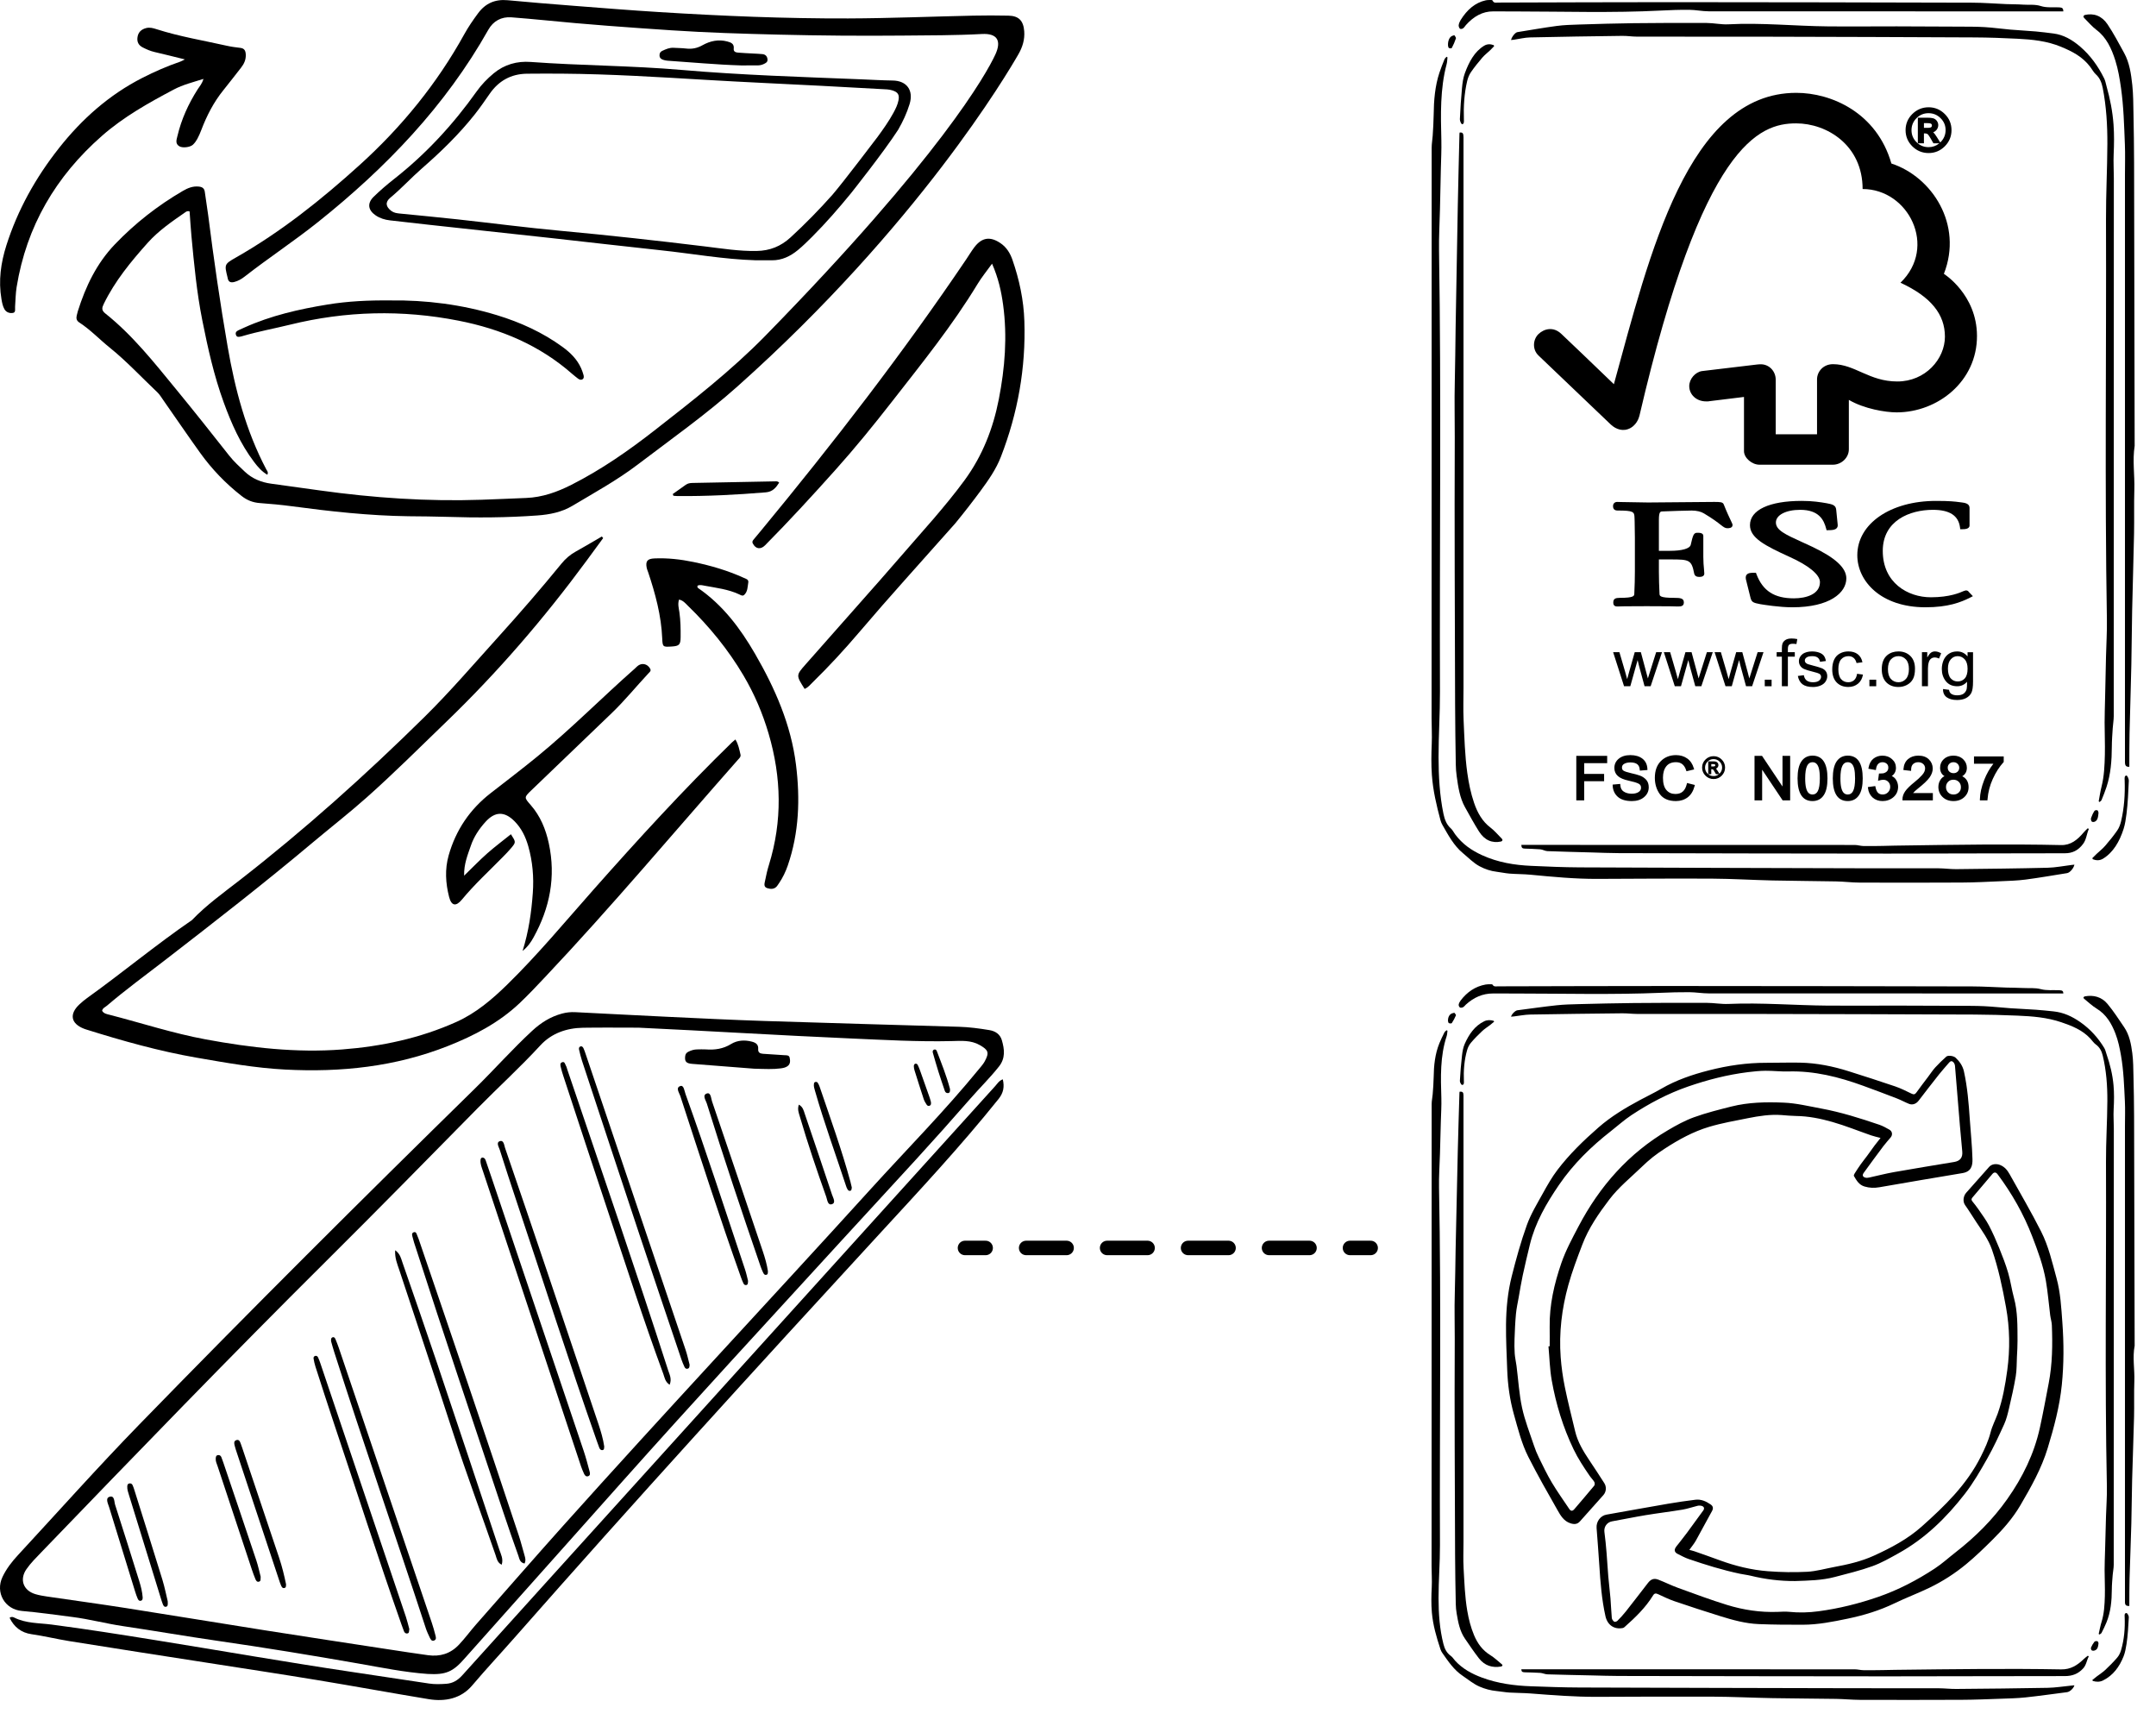 <?xml version="1.0" encoding="utf-8"?>
<!-- Generator: Adobe Illustrator 26.0.3, SVG Export Plug-In . SVG Version: 6.00 Build 0)  -->
<svg version="1.1" id="Livello_1" xmlns="http://www.w3.org/2000/svg" xmlns:xlink="http://www.w3.org/1999/xlink" x="0px" y="0px"
	 viewBox="0 0 238.11 189.921" style="enable-background:new 0 0 238.11 189.921;" xml:space="preserve">
<style type="text/css">
	.st0{fill:none;stroke:#000000;stroke-width:1.598;stroke-linecap:round;stroke-linejoin:round;}
	
		.st1{fill:none;stroke:#000000;stroke-width:1.598;stroke-linecap:round;stroke-linejoin:round;stroke-dasharray:4.471,4.471;}
</style>
<g>
	<path d="M207.688,125.647c-0.38-0.102-0.713-0.17-1.031-0.28c-1.427-0.494-2.831-1.067-4.28-1.482
		c-1.308-0.374-2.652-0.645-4.031-0.663c-0.522-0.007-1.044-0.06-1.566-0.1
		c-1.262-0.095-2.499,0.097-3.727,0.342c-1.438,0.287-2.892,0.54-4.294,0.958
		c-1.761,0.525-3.374,1.411-4.914,2.415c-0.448,0.292-0.891,0.595-1.309,0.927
		c-0.426,0.338-0.831,0.704-1.222,1.082c-1.219,1.178-2.55,2.244-3.584,3.607
		c-1.173,1.546-2.277,3.137-2.973,4.962c-0.562,1.474-1.127,2.955-1.548,4.473
		c-0.722,2.602-1.047,5.268-0.846,7.972c0.083,1.108,0.24,2.218,0.462,3.307
		c0.333,1.636,0.751,3.256,1.138,4.881c0.282,1.183,0.904,2.201,1.569,3.198
		c0.555,0.833,1.108,1.667,1.645,2.512c0.27,0.425,0.224,0.958-0.103,1.33
		c-0.857,0.974-1.721,1.941-2.59,2.904c-0.292,0.323-0.63,0.34-1.048,0.203
		c-0.736-0.24-1.086-0.859-1.422-1.448c-1.107-1.944-2.214-3.89-3.225-5.885
		c-0.745-1.471-1.14-3.083-1.587-4.67c-0.46-1.632-0.686-3.293-0.746-4.98
		c-0.059-1.65-0.145-3.301-0.129-4.95c0.018-1.8,0.19-3.6,0.632-5.346
		c0.481-1.902,1.003-3.802,1.667-5.646c0.439-1.22,1.132-2.354,1.764-3.497
		c0.494-0.894,1.004-1.793,1.621-2.603c1.322-1.734,2.886-3.248,4.528-4.682
		c1.399-1.222,2.977-2.166,4.604-3.038c0.77-0.413,1.562-0.788,2.316-1.228
		c1.656-0.965,3.446-1.57,5.288-2.04c2.067-0.528,4.165-0.835,6.304-0.831
		c1.252,0.003,2.505-0.042,3.756-0.017c1.832,0.037,3.614,0.397,5.356,0.948
		c1.721,0.545,3.44,1.094,5.148,1.677c0.621,0.212,1.212,0.513,1.805,0.8
		c0.245,0.118,0.38,0.086,0.538-0.135c0.416-0.584,0.855-1.15,1.286-1.723
		c0.263-0.35,0.503-0.722,0.796-1.044c0.381-0.419,0.795-0.809,1.216-1.189
		c0.188-0.17,0.8-0.089,1.025,0.12c0.45,0.418,0.79,0.915,0.923,1.521
		c0.381,1.74,0.526,3.509,0.645,5.282c0.098,1.466,0.259,2.93,0.295,4.397
		c0.018,0.746-0.14,1.386-1.119,1.545c-3.056,0.497-6.105,1.039-9.157,1.559
		c-0.554,0.095-1.094,0.086-1.651-0.083c-0.618-0.188-0.878-0.676-1.165-1.158
		c-0.036-0.059,0.031-0.204,0.084-0.288c0.216-0.342,0.437-0.682,0.672-1.012
		c0.222-0.312,0.466-0.608,0.694-0.917c0.282-0.382,0.552-0.772,0.835-1.153
		C207.236,126.212,207.451,125.949,207.688,125.647z M171.014,148.659c0.045-0.003,0.09-0.005,0.135-0.008
		c0-0.706,0.01-1.412-0.002-2.118c-0.041-2.437,0.504-4.782,1.285-7.055
		c0.485-1.412,1.21-2.749,1.908-4.077c2.328-4.427,5.532-8.059,9.875-10.611
		c0.918-0.54,1.867-1.064,2.864-1.424c1.345-0.485,2.742-0.836,4.131-1.186
		c1.895-0.477,3.832-0.511,5.773-0.431c1.404,0.057,2.764,0.393,4.137,0.647
		c2.2,0.407,4.327,1.077,6.439,1.797c0.385,0.131,0.747,0.337,1.104,0.538
		c0.325,0.183,0.383,0.567,0.151,0.849c-0.264,0.322-0.551,0.627-0.801,0.959
		c-0.736,0.981-1.465,1.967-2.182,2.962c-0.196,0.272-0.103,0.472,0.224,0.539
		c0.127,0.026,0.271,0.003,0.401-0.025c0.9-0.195,1.792-0.431,2.698-0.591
		c2.22-0.393,4.446-0.754,6.669-1.123c0.655-0.109,0.953-0.49,0.891-1.153
		c-0.09-0.964-0.182-1.927-0.263-2.892c-0.182-2.189-0.355-4.378-0.541-6.567
		c-0.012-0.137-0.078-0.291-0.168-0.395c-0.141-0.163-0.317-0.158-0.467,0.017
		c-0.376,0.439-0.766,0.867-1.125,1.319c-0.762,0.962-1.512,1.934-2.259,2.908
		c-0.262,0.341-0.661,0.503-1.054,0.348c-0.453-0.18-0.882-0.422-1.337-0.598
		c-1.242-0.48-2.488-0.949-3.74-1.404c-2.67-0.97-5.392-1.659-8.267-1.578
		c-0.838,0.024-1.678-0.083-2.517-0.075c-0.647,0.006-1.296,0.073-1.939,0.153
		c-2.257,0.281-4.444,0.842-6.596,1.584c-2.236,0.771-4.3,1.867-6.262,3.16
		c-0.795,0.524-1.507,1.173-2.26,1.76c-2.194,1.713-4.162,3.634-5.744,5.948
		c-1.397,2.043-2.621,4.157-3.213,6.584c-0.277,1.134-0.547,2.271-0.793,3.412
		c-0.172,0.798-0.3,1.606-0.442,2.411c-0.109,0.613-0.247,1.224-0.305,1.842
		c-0.085,0.915-0.123,1.835-0.156,2.754c-0.02,0.545-0.017,1.092,0.021,1.636
		c0.032,0.448,0.14,0.89,0.198,1.337c0.198,1.542,0.286,3.106,0.612,4.62
		c0.304,1.413,0.848,2.775,1.305,4.154c0.153,0.463,0.338,0.919,0.553,1.357
		c0.455,0.925,0.898,1.86,1.425,2.744c0.598,1.003,1.28,1.956,1.93,2.928
		c0.163,0.244,0.353,0.264,0.552,0.03c0.738-0.866,1.483-1.727,2.207-2.605
		c0.07-0.085,0.068-0.306,0.007-0.41c-0.142-0.241-0.354-0.44-0.513-0.673
		c-0.649-0.946-1.281-1.897-1.781-2.94c-1.16-2.421-1.938-4.963-2.406-7.594
		C171.156,151.188,171.129,149.916,171.014,148.659z"/>
	<path d="M186.572,171.132c0.223,0.061,0.399,0.098,0.567,0.157c0.91,0.319,1.821,0.636,2.725,0.969
		c1.747,0.644,3.547,1.092,5.399,1.232c1.437,0.109,2.89,0.135,4.328,0.06
		c0.99-0.052,1.967-0.339,2.95-0.521c1.511-0.28,3-0.613,4.414-1.257
		c1.895-0.862,3.729-1.834,5.283-3.219c2.536-2.262,4.98-4.622,6.528-7.726
		c0.431-0.863,0.836-1.729,1.077-2.677c0.181-0.71,0.538-1.373,0.786-2.068
		c0.551-1.549,0.832-3.161,1.054-4.784c0.318-2.332,0.279-4.664-0.14-6.972
		c-0.389-2.142-0.835-4.279-1.549-6.345c-0.383-1.108-1.071-2.046-1.711-3.01
		c-0.421-0.634-0.817-1.286-1.256-1.907c-0.312-0.442-0.157-1.049,0.114-1.357
		c0.842-0.958,1.689-1.912,2.54-2.863c0.3-0.335,0.797-0.375,1.208-0.212
		c0.505,0.2,0.811,0.583,1.055,1.02c1.176,2.104,2.394,4.188,3.483,6.337
		c0.819,1.616,1.222,3.398,1.699,5.145c0.436,1.598,0.52,3.231,0.641,4.866
		c0.17,2.3,0.174,4.598-0.057,6.893c-0.242,2.398-0.863,4.708-1.564,7.01
		c-0.689,2.26-1.83,4.278-3.008,6.293c-0.83,1.42-1.902,2.642-3.058,3.79
		c-0.944,0.938-1.903,1.871-2.928,2.717c-1.238,1.022-2.594,1.897-4.041,2.599
		c-1.266,0.614-2.592,1.106-3.859,1.719c-1.663,0.805-3.41,1.335-5.207,1.708
		c-1.626,0.337-3.26,0.664-4.931,0.667c-1.627,0.003-3.255-0.004-4.88-0.07
		c-1.464-0.059-2.876-0.45-4.268-0.884c-1.682-0.524-3.358-1.07-5.025-1.638
		c-0.622-0.212-1.218-0.502-1.816-0.779c-0.247-0.114-0.404-0.12-0.563,0.139
		c-0.826,1.345-1.95,2.426-3.119,3.463c-0.058,0.051-0.124,0.113-0.195,0.127
		c-0.97,0.203-1.724-0.328-1.94-1.295c-0.417-1.862-0.559-3.754-0.681-5.65
		c-0.088-1.363-0.196-2.725-0.299-4.088c-0.054-0.709,0.422-1.362,1.086-1.48
		c2.284-0.405,4.567-0.819,6.853-1.212c0.986-0.169,1.978-0.308,2.971-0.433
		c0.629-0.079,1.183,0.171,1.686,0.521c0.262,0.183,0.326,0.416,0.148,0.733
		c-0.606,1.08-1.176,2.18-1.782,3.26C187.098,170.456,186.836,170.762,186.572,171.132z
		 M198.248,174.574c-1.658,0.009-3.289-0.194-4.899-0.587c-0.386-0.094-0.785-0.133-1.174-0.216
		c-1.93-0.407-3.81-0.989-5.673-1.628c-0.428-0.147-0.831-0.369-1.237-0.575
		c-0.266-0.135-0.396-0.359-0.234-0.649c0.1-0.179,0.246-0.334,0.372-0.498
		c0.313-0.405,0.634-0.805,0.938-1.216c0.595-0.804,1.186-1.611,1.768-2.424
		c0.163-0.227,0.089-0.426-0.174-0.505c-0.143-0.043-0.315-0.044-0.462-0.009
		c-0.553,0.131-1.094,0.328-1.653,0.421c-1.359,0.226-2.729,0.389-4.088,0.613
		c-1.235,0.204-2.462,0.463-3.695,0.68c-0.562,0.099-0.921,0.613-0.844,1.176
		c0.105,0.763,0.173,1.531,0.238,2.299c0.074,0.872,0.116,1.746,0.191,2.618
		c0.069,0.804,0.173,1.604,0.24,2.408c0.061,0.724,0.08,1.451,0.148,2.174
		c0.014,0.145,0.138,0.312,0.26,0.402c0.065,0.048,0.275-0.009,0.352-0.086
		c0.327-0.331,0.647-0.672,0.935-1.037c0.826-1.045,1.634-2.103,2.45-3.156
		c0.321-0.414,0.666-0.544,1.139-0.36c0.741,0.288,1.455,0.645,2.202,0.916
		c1.786,0.647,3.567,1.314,5.381,1.873c1.813,0.558,3.683,0.84,5.593,0.77
		c0.421-0.015,0.847-0.049,1.263-0.006c1.093,0.114,2.179,0.084,3.265-0.062
		c2.253-0.302,4.443-0.847,6.594-1.591c2.224-0.77,4.282-1.849,6.236-3.131
		c0.805-0.528,1.524-1.187,2.287-1.78c2.179-1.694,4.113-3.61,5.715-5.88
		c1.705-2.415,2.974-5.006,3.607-7.893c0.358-1.632,0.659-3.276,0.974-4.916
		c0.407-2.115,0.431-4.252,0.346-6.393c-0.015-0.369-0.136-0.733-0.183-1.102
		c-0.16-1.265-0.259-2.54-0.475-3.796c-0.293-1.698-0.893-3.311-1.512-4.918
		c-0.953-2.474-2.25-4.746-3.831-6.864c-0.171-0.229-0.38-0.24-0.561-0.027
		c-0.738,0.867-1.468,1.739-2.208,2.604c-0.127,0.149-0.135,0.266-0.013,0.419
		c0.244,0.306,0.49,0.612,0.71,0.935c0.389,0.571,0.807,1.13,1.127,1.739
		c0.422,0.803,0.787,1.638,1.128,2.479c0.366,0.903,0.72,1.816,0.994,2.75
		c0.265,0.901,0.387,1.843,0.636,2.75c0.427,1.559,0.385,3.149,0.397,4.737
		c0.005,0.591-0.036,1.182-0.065,1.773c-0.035,0.723-0.014,1.457-0.133,2.167
		c-0.197,1.186-0.469,2.361-0.742,3.532c-0.139,0.597-0.286,1.206-0.537,1.759
		c-0.583,1.282-1.177,2.565-1.869,3.789c-0.754,1.334-1.529,2.676-2.464,3.884
		c-2.035,2.626-4.388,4.936-7.326,6.566c-0.942,0.523-1.891,1.069-2.898,1.432
		c-1.344,0.485-2.745,0.82-4.13,1.186C201.212,174.503,199.726,174.524,198.248,174.574z"/>
</g>
<g>
	<path d="M166.881,112.259c0.068-0.288,0.471-0.678,0.696-0.707c1.442-0.186,2.882-0.395,4.327-0.551
		c0.817-0.088,1.644-0.108,2.467-0.129c2.012-0.051,4.024-0.101,6.036-0.12
		c2.693-0.025,5.386-0.031,8.078-0.021c0.802,0.003,1.607,0.155,2.406,0.121
		c3.663-0.158,7.316,0.156,10.974,0.185c2.539,0.02,5.078-0.004,7.616-0.002
		c2.3,0.002,4.601,0.012,6.901,0.024c0.929,0.005,1.859-0.003,2.787,0.042
		c0.956,0.046,1.908,0.158,2.863,0.224c0.936,0.065,1.875,0.101,2.811,0.166
		c0.648,0.045,1.294,0.117,1.94,0.182c1.099,0.11,2.058,0.554,2.958,1.181
		c1.095,0.763,1.964,1.723,2.651,2.854c0.126,0.207,0.176,0.46,0.257,0.694
		c0.386,1.114,0.666,2.258,0.77,3.428c0.078,0.875,0.064,1.764,0.015,2.643
		c-0.041,0.731,0.02,1.455,0.019,2.183c-0.009,16.045-0.005,32.089-0.011,48.134
		c-0,0.361-0.084,0.721-0.112,1.083c-0.043,0.552-0.097,1.105-0.099,1.657
		c-0.005,1.234-0.121,2.447-0.587,3.602c-0.16,0.396-0.352,0.78-0.545,1.161
		c-0.04,0.08-0.147,0.125-0.224,0.186c-0.032-0.022-0.064-0.043-0.095-0.065
		c0.103-0.441,0.181-0.889,0.316-1.321c0.291-0.934,0.338-1.899,0.366-2.861
		c0.027-0.957-0.029-1.915-0.028-2.873c0-0.709,0.032-1.417,0.051-2.126
		c0.034-1.263,0.066-2.527,0.103-3.79c0.033-1.11,0.121-2.222,0.098-3.331
		c-0.247-11.931-0.05-23.863-0.099-35.794c-0.009-2.25,0.139-4.5,0.151-6.751
		c0.009-1.685-0.113-3.369-0.511-5.015c-0.115-0.476-0.33-0.914-0.762-1.224
		c-0.235-0.169-0.402-0.433-0.604-0.65c-0.876-0.947-2.022-1.402-3.21-1.806
		c-1.571-0.533-3.198-0.662-4.833-0.73c-1.589-0.066-3.179-0.113-4.769-0.119
		c-7.646-0.031-15.292-0.05-22.939-0.064c-4.773-0.009-9.546,0.001-14.319-0.005
		c-0.544-0.001-1.089-0.074-1.633-0.068c-3.391,0.036-6.781,0.076-10.171,0.137
		c-0.589,0.011-1.175,0.133-1.763,0.203C167.121,112.239,167.017,112.247,166.881,112.259z"/>
	<path d="M235.165,177.324c-0.362,0.014-0.483-0.101-0.483-0.428c-0-5.98-0-11.961-0-17.941
		c-0-11.549-0-23.097-0-34.646c0-0.9,0.037-1.802-0.008-2.7
		c-0.085-1.691-0.135-3.384-0.429-5.063c-0.146-0.832-0.314-1.648-0.618-2.432
		c-0.428-1.107-1.006-2.094-2.066-2.743c-0.502-0.307-0.936-0.725-1.397-1.098
		c-0.037-0.03-0.077-0.107-0.063-0.14c0.021-0.05,0.084-0.105,0.137-0.115
		c0.991-0.188,1.88,0.067,2.516,0.831c0.672,0.806,1.243,1.697,1.836,2.566
		c0.589,0.864,0.772,1.875,0.903,2.878c0.111,0.851,0.109,1.718,0.13,2.579
		c0.035,1.455,0.063,2.91,0.067,4.365c0.025,8.452,0.043,16.905,0.063,25.357
		c-0.255,1.302,0.014,2.609-0.035,3.915c-0.049,1.311-0,2.626-0.032,3.938
		c-0.056,2.308-0.15,4.615-0.211,6.924c-0.043,1.609-0.044,3.219-0.088,4.829
		c-0.055,2.05-0.14,4.099-0.199,6.148c-0.025,0.881-0.016,1.763-0.023,2.645
		C235.164,177.096,235.165,177.201,235.165,177.324z"/>
	<path d="M227.88,109.695c-0.833,0-1.646,0-2.458,0c-12.238-0-24.476,0.002-36.713-0.007
		c-0.715-0.001-1.43-0.129-2.145-0.134c-1.043-0.008-2.087,0.024-3.13,0.068
		c-5.361,0.223-10.724,0.082-16.086,0.078c-0.815-0.001-1.629-0.002-2.444-0.005
		c-1.17-0.004-2.153,0.45-3.006,1.224c-0.106,0.097-0.192,0.225-0.314,0.292
		c-0.097,0.053-0.262,0.083-0.343,0.034c-0.085-0.051-0.161-0.219-0.143-0.318
		c0.029-0.161,0.115-0.326,0.217-0.459c0.706-0.92,1.602-1.555,2.763-1.761
		c0.196-0.035,0.401-0.027,0.601-0.031c0.054-0.001,0.138,0.011,0.158,0.046
		c0.146,0.259,0.39,0.185,0.607,0.185c6.354-0.012,12.707-0.039,19.061-0.037
		c11.107,0.004,22.214,0.022,33.321,0.046c1.253,0.003,2.505,0.087,3.758,0.128
		c0.622,0.021,1.246,0.012,1.867,0.048c0.645,0.037,1.283-0.046,1.942,0.127
		c0.642,0.168,1.348,0.09,2.027,0.117C227.771,109.349,227.866,109.42,227.88,109.695z"/>
	<path d="M229.1,186.086c-0.097,0.351-0.516,0.721-0.812,0.758c-1.53,0.195-3.057,0.416-4.59,0.578
		c-0.923,0.098-1.854,0.116-2.783,0.149c-1.417,0.05-2.835,0.11-4.253,0.116
		c-3.756,0.017-7.513,0.016-11.27,0.005c-0.87-0.003-1.739-0.093-2.609-0.106
		c-2.346-0.037-4.692-0.042-7.037-0.084c-2.203-0.04-4.406-0.152-6.609-0.163
		c-4.245-0.02-8.49,0.007-12.735,0.021c-2.464,0.008-4.916-0.183-7.37-0.373
		c-0.773-0.06-1.552-0.051-2.326-0.1c-0.476-0.03-0.948-0.12-1.424-0.166
		c-0.651-0.063-1.27-0.229-1.87-0.487c-0.685-0.294-1.245-0.775-1.856-1.183
		c-0.983-0.656-1.605-1.598-2.259-2.528c-0.087-0.123-0.16-0.262-0.208-0.405
		c-0.441-1.328-0.832-2.674-0.953-4.07c-0.08-0.923-0.061-1.86-0.013-2.787
		c0.04-0.777-0.019-1.549-0.019-2.324c0.008-17.012,0.005-34.025,0.01-51.037
		c0-0.361,0.086-0.721,0.113-1.083c0.046-0.619,0.1-1.239,0.108-1.859
		c0.017-1.293,0.142-2.565,0.635-3.774c0.165-0.406,0.36-0.8,0.556-1.191
		c0.047-0.094,0.154-0.157,0.234-0.235c0.033,0.018,0.066,0.036,0.1,0.054
		c-0.029,0.2-0.029,0.41-0.091,0.599c-0.733,2.231-0.656,4.528-0.585,6.828
		c0.026,0.851-0.033,1.704-0.056,2.557c-0.032,1.206-0.064,2.412-0.098,3.618
		c-0.035,1.235-0.127,2.471-0.103,3.705c0.257,13.158,0.049,26.317,0.103,39.475
		c0.008,1.962-0.159,3.926-0.155,5.888c0.004,1.694,0.118,3.39,0.538,5.044
		c0.132,0.521,0.357,0.991,0.824,1.32c0.182,0.129,0.303,0.343,0.458,0.513
		c0.82,0.901,1.849,1.459,2.981,1.879c1.756,0.651,3.579,0.89,5.432,0.957
		c1.781,0.064,3.562,0.129,5.344,0.135c10.109,0.036,20.218,0.057,30.327,0.079
		c3.105,0.007,6.211-0.004,9.316,0.005c0.65,0.002,1.3,0.081,1.95,0.076
		c3.362-0.029,6.724-0.059,10.086-0.124c0.887-0.017,1.772-0.163,2.658-0.25
		C228.885,186.105,228.978,186.097,229.1,186.086z"/>
	<path d="M161.199,120.545c0.331-0.038,0.43,0.06,0.43,0.425c0,3.201,0,6.402,0,9.604
		c-0,13.226-0,26.453-0,39.679c0,0.957-0.044,1.917,0.01,2.871
		c0.089,1.583,0.139,3.168,0.408,4.742c0.159,0.93,0.387,1.822,0.748,2.684
		c0.38,0.909,0.932,1.674,1.797,2.206c0.46,0.283,0.858,0.669,1.279,1.013
		c0.036,0.03,0.074,0.11,0.058,0.14c-0.025,0.047-0.09,0.093-0.144,0.103
		c-0.987,0.172-1.827-0.108-2.444-0.897c-0.546-0.7-1.041-1.44-1.545-2.172
		c-0.575-0.834-0.755-1.805-0.919-2.777c-0.059-0.347-0.095-0.702-0.101-1.055
		c-0.033-1.79-0.069-3.58-0.075-5.371c-0.027-7.973-0.078-15.947-0.038-23.92
		c0.008-1.631-0.049-3.263,0.003-4.895c0.052-1.638,0.058-3.277,0.092-4.915
		c0.076-3.631,0.153-7.262,0.24-10.892c0.051-2.155,0.122-4.31,0.185-6.465
		C161.185,120.617,161.194,120.58,161.199,120.545z"/>
	<path d="M230.685,182.903c-0.234,0.424-0.261,0.923-0.617,1.314c-0.554,0.609-1.204,0.85-2.025,0.85
		c-6.507-0.004-13.014,0.031-19.52,0.029c-9.918-0.003-19.837-0.024-29.756-0.042
		c-0.977-0.002-1.953-0.038-2.93-0.06c-1.646-0.037-3.292-0.068-4.938-0.119
		c-0.264-0.008-0.523-0.142-0.789-0.161c-0.572-0.041-1.146-0.045-1.719-0.064
		c-0.28-0.009-0.363-0.083-0.375-0.333c0.361,0,0.722,0,1.084,0
		c5.405,0,10.81,0,16.215,0c6.507,0,13.014-0.002,19.521,0.004
		c0.323,0,0.645,0.09,0.968,0.095c0.708,0.011,1.416-0.003,2.124-0.011
		c0.45-0.005,0.9-0.021,1.349-0.026c3.254-0.035,6.509-0.084,9.763-0.097
		c2.865-0.011,5.731-0.007,8.596,0.047c1.056,0.02,1.803-0.469,2.502-1.148
		c0.137-0.133,0.297-0.243,0.447-0.364C230.619,182.847,230.652,182.875,230.685,182.903z"/>
	<path d="M231.079,185.5c0.164-0.131,0.325-0.265,0.491-0.393c0.309-0.237,0.644-0.445,0.926-0.709
		c0.466-0.438,0.921-0.892,1.336-1.377c0.197-0.23,0.338-0.533,0.423-0.827
		c0.346-1.187,0.446-2.405,0.395-3.638c-0.008-0.183-0.053-0.443,0.201-0.449
		c0.086-0.002,0.266,0.302,0.257,0.459c-0.056,0.993-0.104,1.99-0.256,2.97
		c-0.07,0.45-0.157,0.935-0.32,1.347c-0.446,1.128-1.14,2.104-2.274,2.667
		c-0.363,0.18-0.751,0.171-1.131,0.051C231.111,185.567,231.095,185.534,231.079,185.5z"/>
	<path d="M165.014,112.81c-0.144,0.12-0.285,0.246-0.434,0.36c-0.293,0.225-0.613,0.421-0.88,0.672
		c-0.438,0.412-0.863,0.841-1.252,1.299c-0.19,0.224-0.333,0.514-0.415,0.797
		c-0.324,1.12-0.409,2.271-0.36,3.434c0.008,0.178,0.033,0.42-0.2,0.422
		c-0.084,0.001-0.252-0.291-0.243-0.442c0.053-0.935,0.126-1.87,0.234-2.801
		c0.051-0.439,0.126-0.896,0.304-1.294c0.463-1.033,1.077-1.966,2.143-2.488
		c0.34-0.167,0.7-0.157,1.056-0.052C164.982,112.748,164.998,112.779,165.014,112.81z"/>
	<path d="M160.619,111.823c0.056,0.085,0.203,0.219,0.177,0.282c-0.122,0.3-0.279,0.589-0.456,0.861
		c-0.035,0.053-0.224,0.045-0.318,0.006c-0.059-0.024-0.101-0.156-0.105-0.242
		c-0.015-0.417,0.164-0.736,0.456-0.841C160.426,111.871,160.482,111.86,160.619,111.823z"/>
	<path d="M231.763,181.437c-0.046,0.387-0.088,0.702-0.446,0.81c-0.097,0.029-0.25,0.028-0.314-0.03
		c-0.065-0.059-0.101-0.225-0.065-0.308c0.098-0.224,0.222-0.444,0.374-0.634
		c0.055-0.068,0.239-0.089,0.334-0.052C231.719,181.252,231.745,181.402,231.763,181.437z"/>
</g>
<g>
	<g>
		<g>
			<path d="M166.882,4.42c0.068-0.355,0.471-0.836,0.696-0.872c1.442-0.23,2.882-0.487,4.327-0.68
				c0.817-0.109,1.644-0.133,2.467-0.159c2.012-0.062,4.024-0.125,6.036-0.148
				c2.693-0.031,5.386-0.038,8.078-0.025c0.802,0.004,1.607,0.192,2.406,0.149
				c3.663-0.194,7.316,0.193,10.974,0.228c2.539,0.025,5.078-0.005,7.616-0.002
				c2.3,0.003,4.601,0.015,6.901,0.029c0.929,0.006,1.859-0.003,2.787,0.052
				c0.956,0.057,1.908,0.195,2.863,0.277c0.936,0.08,1.875,0.124,2.811,0.205
				c0.648,0.056,1.294,0.144,1.94,0.224c1.099,0.136,2.058,0.683,2.958,1.456
				c1.095,0.941,1.964,2.125,2.651,3.52c0.126,0.255,0.176,0.568,0.257,0.856
				c0.386,1.374,0.666,2.785,0.77,4.228c0.078,1.079,0.064,2.176,0.015,3.259
				c-0.041,0.901,0.02,1.795,0.019,2.692c-0.009,19.788-0.005,39.577-0.011,59.365
				c-0,0.445-0.084,0.889-0.112,1.336c-0.043,0.681-0.097,1.363-0.099,2.044
				c-0.005,1.522-0.121,3.018-0.587,4.443c-0.16,0.488-0.352,0.962-0.545,1.432
				c-0.04,0.098-0.147,0.154-0.224,0.23c-0.032-0.027-0.064-0.054-0.095-0.08
				c0.103-0.544,0.181-1.097,0.316-1.629c0.291-1.152,0.338-2.342,0.366-3.529
				c0.027-1.18-0.029-2.362-0.028-3.543c0-0.874,0.032-1.748,0.051-2.622
				c0.034-1.558,0.066-3.116,0.103-4.674c0.033-1.369,0.121-2.74,0.098-4.108
				c-0.247-14.715-0.05-29.431-0.099-44.146c-0.009-2.775,0.139-5.551,0.151-8.326
				c0.009-2.078-0.113-4.155-0.511-6.185c-0.115-0.587-0.33-1.127-0.762-1.51
				c-0.235-0.209-0.402-0.534-0.604-0.802c-0.876-1.168-2.022-1.73-3.21-2.227
				c-1.571-0.657-3.198-0.817-4.833-0.9c-1.589-0.081-3.179-0.139-4.769-0.147
				c-7.646-0.038-15.292-0.062-22.939-0.079c-4.773-0.011-9.546,0.001-14.319-0.007
				c-0.544-0.001-1.089-0.091-1.633-0.084c-3.391,0.044-6.781,0.093-10.171,0.17
				c-0.589,0.013-1.175,0.164-1.763,0.25C167.122,4.395,167.017,4.404,166.882,4.42z"/>
			<path d="M235.165,84.667c-0.362,0.017-0.483-0.124-0.483-0.528
				c-0-7.376-0-14.752-0-22.128c-0-14.243-0-28.487-0-42.73
				c-0-1.11,0.037-2.222-0.008-3.33c-0.085-2.086-0.135-4.174-0.429-6.244
				c-0.146-1.026-0.314-2.032-0.618-3c-0.428-1.365-1.006-2.583-2.066-3.383
				c-0.502-0.379-0.936-0.895-1.397-1.354c-0.037-0.037-0.077-0.132-0.063-0.173
				c0.021-0.061,0.084-0.129,0.137-0.141c0.991-0.232,1.88,0.083,2.516,1.025
				c0.672,0.994,1.243,2.093,1.836,3.165c0.589,1.065,0.772,2.313,0.903,3.55
				c0.111,1.049,0.109,2.119,0.13,3.181c0.035,1.794,0.063,3.589,0.067,5.383
				c0.025,10.425,0.043,20.849,0.063,31.274c-0.255,1.606,0.014,3.218-0.035,4.828
				c-0.049,1.617-0,3.239-0.032,4.857c-0.056,2.847-0.15,5.692-0.211,8.539
				c-0.043,1.985-0.044,3.971-0.088,5.955c-0.055,2.528-0.14,5.055-0.199,7.583
				c-0.025,1.087-0.016,2.174-0.023,3.262C235.165,84.386,235.165,84.514,235.165,84.667z"/>
			<path d="M227.88,1.257c-0.833,0-1.646,0-2.458,0c-12.238-0-24.476,0.003-36.713-0.008
				c-0.715-0.001-1.43-0.159-2.145-0.166c-1.043-0.01-2.087,0.03-3.13,0.083
				c-5.361,0.275-10.724,0.101-16.086,0.097c-0.815-0.001-1.629-0.003-2.444-0.006
				c-1.17-0.005-2.153,0.555-3.006,1.509c-0.106,0.119-0.192,0.278-0.314,0.36
				c-0.097,0.066-0.262,0.102-0.343,0.042c-0.085-0.063-0.161-0.27-0.143-0.392
				c0.029-0.199,0.115-0.402,0.217-0.566c0.706-1.135,1.602-1.917,2.763-2.172
				c0.196-0.043,0.401-0.034,0.601-0.039c0.054-0.001,0.138,0.014,0.158,0.056
				c0.146,0.319,0.39,0.229,0.607,0.228c6.354-0.015,12.707-0.048,19.061-0.045
				c11.107,0.005,22.214,0.027,33.321,0.057c1.253,0.003,2.505,0.108,3.758,0.158
				c0.622,0.025,1.246,0.014,1.867,0.059c0.645,0.046,1.283-0.056,1.942,0.156
				c0.642,0.207,1.348,0.111,2.027,0.144C227.771,0.831,227.866,0.918,227.88,1.257z"/>
			<path d="M229.101,95.473c-0.097,0.432-0.516,0.889-0.812,0.935
				c-1.53,0.24-3.057,0.513-4.59,0.712c-0.923,0.12-1.854,0.143-2.783,0.184
				c-1.417,0.062-2.835,0.135-4.253,0.143c-3.756,0.021-7.513,0.019-11.27,0.006
				c-0.87-0.003-1.739-0.114-2.609-0.131c-2.346-0.046-4.692-0.051-7.037-0.104
				c-2.203-0.05-4.406-0.188-6.609-0.201c-4.245-0.024-8.49,0.009-12.735,0.026
				c-2.464,0.01-4.916-0.225-7.37-0.46c-0.773-0.074-1.552-0.063-2.326-0.124
				c-0.476-0.037-0.948-0.148-1.424-0.204c-0.651-0.077-1.27-0.283-1.87-0.601
				c-0.685-0.363-1.245-0.956-1.856-1.459c-0.983-0.809-1.605-1.971-2.259-3.118
				c-0.087-0.152-0.16-0.324-0.208-0.5c-0.441-1.638-0.832-3.298-0.953-5.02
				c-0.08-1.138-0.061-2.294-0.013-3.437c0.04-0.959-0.019-1.911-0.019-2.866
				c0.008-20.982,0.005-41.964,0.01-62.946c0-0.445,0.086-0.89,0.113-1.336
				c0.046-0.764,0.1-1.528,0.108-2.293c0.017-1.595,0.142-3.163,0.635-4.655
				c0.165-0.5,0.36-0.986,0.556-1.469c0.047-0.116,0.154-0.194,0.234-0.29
				c0.033,0.022,0.066,0.044,0.1,0.067c-0.029,0.247-0.029,0.506-0.091,0.739
				c-0.733,2.752-0.656,5.584-0.585,8.421c0.026,1.049-0.033,2.102-0.056,3.153
				c-0.032,1.487-0.064,2.975-0.098,4.462c-0.035,1.523-0.127,3.047-0.103,4.569
				c0.257,16.228,0.049,32.457,0.103,48.686c0.008,2.42-0.159,4.841-0.155,7.262
				c0.004,2.089,0.118,4.181,0.538,6.222c0.132,0.643,0.357,1.222,0.824,1.629
				c0.182,0.159,0.303,0.423,0.458,0.632c0.82,1.112,1.849,1.8,2.981,2.317
				c1.756,0.802,3.579,1.098,5.432,1.18c1.781,0.079,3.562,0.159,5.344,0.167
				c10.109,0.045,20.218,0.07,30.327,0.097c3.105,0.008,6.211-0.004,9.316,0.006
				c0.65,0.002,1.3,0.1,1.95,0.093c3.362-0.036,6.724-0.072,10.086-0.154
				c0.887-0.021,1.772-0.202,2.658-0.309C228.885,95.497,228.978,95.487,229.101,95.473z"/>
			<path d="M161.2,14.639c0.331-0.047,0.43,0.074,0.43,0.524c0,3.948,0,7.896,0,11.844
				c-0,16.313-0,32.625-0,48.938c0,1.181-0.044,2.364,0.01,3.541
				c0.089,1.953,0.139,3.907,0.408,5.849c0.159,1.147,0.387,2.247,0.748,3.31
				c0.38,1.121,0.932,2.065,1.797,2.721c0.46,0.349,0.858,0.825,1.279,1.249
				c0.036,0.037,0.074,0.136,0.058,0.173c-0.025,0.058-0.09,0.115-0.144,0.127
				c-0.987,0.213-1.827-0.133-2.444-1.106c-0.546-0.863-1.041-1.776-1.545-2.678
				c-0.575-1.029-0.755-2.227-0.919-3.425c-0.059-0.429-0.095-0.866-0.101-1.301
				c-0.033-2.208-0.069-4.416-0.075-6.624c-0.027-9.834-0.078-19.668-0.038-29.501
				c0.008-2.012-0.049-4.024,0.003-6.037c0.052-2.02,0.058-4.041,0.092-6.062
				c0.076-4.478,0.153-8.956,0.24-13.434c0.051-2.658,0.122-5.315,0.185-7.973
				C161.185,14.728,161.194,14.683,161.2,14.639z"/>
			<path d="M230.686,91.547c-0.234,0.523-0.261,1.138-0.617,1.62c-0.554,0.751-1.204,1.048-2.025,1.048
				c-6.507-0.005-13.014,0.038-19.52,0.036c-9.918-0.003-19.837-0.029-29.756-0.051
				c-0.977-0.002-1.953-0.047-2.93-0.074c-1.646-0.045-3.292-0.084-4.938-0.147
				c-0.264-0.01-0.523-0.175-0.789-0.199c-0.572-0.051-1.146-0.056-1.719-0.079
				c-0.28-0.011-0.363-0.102-0.375-0.41c0.361,0,0.722-0,1.084,0
				c5.405,0,10.81,0,16.215,0.001c6.507,0,13.014-0.002,19.521,0.006
				c0.323,0,0.645,0.111,0.968,0.118c0.708,0.014,1.416-0.003,2.124-0.013
				c0.45-0.006,0.9-0.026,1.349-0.032c3.254-0.043,6.509-0.104,9.763-0.119
				c2.865-0.013,5.731-0.009,8.596,0.058c1.056,0.025,1.803-0.578,2.502-1.416
				c0.137-0.165,0.297-0.3,0.447-0.449C230.619,91.478,230.652,91.512,230.686,91.547z"/>
			<path d="M231.079,94.75c0.164-0.162,0.325-0.327,0.491-0.484c0.309-0.292,0.644-0.548,0.926-0.875
				c0.466-0.54,0.921-1.1,1.336-1.698c0.197-0.283,0.338-0.658,0.423-1.02
				c0.346-1.464,0.446-2.966,0.395-4.487c-0.008-0.225-0.053-0.546,0.201-0.554
				c0.086-0.003,0.266,0.373,0.257,0.566c-0.056,1.224-0.104,2.455-0.256,3.664
				c-0.07,0.555-0.157,1.154-0.32,1.662c-0.446,1.391-1.14,2.595-2.274,3.289
				c-0.363,0.222-0.751,0.211-1.131,0.062C231.111,94.833,231.095,94.791,231.079,94.75z"/>
			<path d="M165.014,5.099c-0.144,0.149-0.285,0.303-0.434,0.444c-0.293,0.278-0.613,0.519-0.88,0.829
				c-0.438,0.508-0.863,1.037-1.252,1.602c-0.19,0.276-0.333,0.633-0.415,0.983
				c-0.324,1.382-0.409,2.801-0.36,4.235c0.008,0.219,0.033,0.518-0.2,0.521
				c-0.084,0.001-0.252-0.359-0.243-0.545c0.053-1.153,0.126-2.307,0.234-3.454
				c0.051-0.541,0.126-1.105,0.304-1.596c0.463-1.274,1.077-2.424,2.143-3.069
				c0.34-0.206,0.7-0.194,1.056-0.064C164.982,5.023,164.998,5.061,165.014,5.099z"/>
			<path d="M160.619,3.882c0.056,0.104,0.203,0.27,0.177,0.348c-0.122,0.37-0.279,0.727-0.456,1.062
				c-0.035,0.066-0.224,0.055-0.318,0.008c-0.059-0.03-0.101-0.193-0.105-0.298
				c-0.015-0.514,0.164-0.908,0.456-1.037C160.426,3.941,160.482,3.928,160.619,3.882z"/>
			<path d="M231.763,89.739c-0.046,0.478-0.088,0.866-0.446,0.999c-0.097,0.036-0.25,0.034-0.314-0.037
				c-0.065-0.073-0.101-0.278-0.065-0.379c0.098-0.277,0.222-0.548,0.374-0.782
				c0.055-0.084,0.239-0.109,0.334-0.064C231.719,89.51,231.745,89.696,231.763,89.739z"/>
		</g>
	</g>
	<g>
		<g>
			<g>
				<path d="M179.362,75.772l-1.206-3.759h0.694l0.633,2.164l0.223,0.811
					c0.009-0.038,0.078-0.294,0.211-0.77l0.624-2.204h0.678l0.583,2.176l0.192,0.72l0.228-0.723
					l0.687-2.176h0.647l-1.258,3.759h-0.671l-0.614-2.252l-0.152-0.638l-0.808,2.892H179.362z
					 M179.362,75.772"/>
			</g>
		</g>
		<g>
			<g>
				<path d="M184.965,75.772l-1.207-3.759h0.695l0.63,2.164l0.225,0.811
					c0.01-0.038,0.078-0.294,0.211-0.77l0.621-2.204h0.678l0.586,2.176l0.19,0.72l0.228-0.723
					l0.689-2.176h0.647l-1.261,3.759h-0.669l-0.617-2.252l-0.152-0.638l-0.811,2.892H184.965z
					 M184.965,75.772"/>
			</g>
		</g>
		<g>
			<g>
				<path d="M190.566,75.772l-1.204-3.759h0.692l0.633,2.164l0.225,0.811
					c0.007-0.038,0.078-0.294,0.209-0.77l0.623-2.204h0.678l0.586,2.176l0.189,0.72l0.228-0.723
					l0.69-2.176h0.647l-1.258,3.759h-0.671l-0.613-2.252l-0.154-0.638l-0.808,2.892H190.566z
					 M190.566,75.772"/>
			</g>
		</g>
		<g>
			<g>
				<path d="M194.902,75.772v-0.723h0.754v0.723H194.902z M194.902,75.772"/>
			</g>
		</g>
		<g>
			<g>
				<path d="M196.791,75.772v-3.266h-0.576v-0.493h0.576v-0.4c0-0.251,0.024-0.436,0.069-0.559
					c0.064-0.164,0.18-0.297,0.342-0.4c0.161-0.104,0.386-0.154,0.678-0.154
					c0.185,0,0.391,0.021,0.616,0.064l-0.097,0.552c-0.14-0.024-0.27-0.035-0.391-0.035
					c-0.201,0-0.346,0.038-0.427,0.121c-0.086,0.086-0.126,0.237-0.126,0.462v0.346h0.765v0.493
					h-0.765v3.266h-0.664V75.772z M196.791,75.772"/>
			</g>
		</g>
		<g>
			<g>
				<path d="M198.556,74.637l0.666-0.083c0.035,0.251,0.135,0.441,0.303,0.581
					c0.171,0.126,0.403,0.197,0.701,0.197c0.303,0,0.528-0.064,0.673-0.178
					c0.147-0.124,0.221-0.263,0.221-0.422c0-0.144-0.064-0.258-0.195-0.341
					c-0.092-0.055-0.315-0.128-0.673-0.214c-0.479-0.118-0.811-0.223-1.001-0.306
					c-0.192-0.09-0.336-0.206-0.431-0.356c-0.1-0.156-0.147-0.322-0.147-0.505
					c0-0.17,0.038-0.327,0.123-0.464c0.076-0.145,0.185-0.261,0.32-0.36
					c0.107-0.069,0.241-0.13,0.422-0.185c0.18-0.047,0.368-0.073,0.573-0.073
					c0.303,0,0.572,0.043,0.804,0.128c0.232,0.088,0.401,0.201,0.512,0.346
					c0.109,0.145,0.185,0.342,0.228,0.583l-0.652,0.088c-0.029-0.197-0.113-0.348-0.251-0.46
					c-0.14-0.109-0.339-0.163-0.59-0.163c-0.301,0-0.514,0.047-0.644,0.144
					c-0.133,0.097-0.192,0.209-0.192,0.339c0,0.083,0.024,0.159,0.078,0.226
					c0.055,0.066,0.138,0.123,0.256,0.171c0.062,0.024,0.256,0.078,0.574,0.161
					c0.464,0.121,0.791,0.218,0.974,0.294c0.185,0.081,0.332,0.189,0.436,0.336
					c0.104,0.145,0.159,0.329,0.159,0.546c0,0.211-0.067,0.408-0.195,0.6
					c-0.126,0.185-0.312,0.332-0.555,0.431c-0.244,0.104-0.519,0.157-0.825,0.157
					c-0.505,0-0.894-0.102-1.161-0.303C198.803,75.346,198.63,75.037,198.556,74.637L198.556,74.637z
					 M198.556,74.637"/>
			</g>
		</g>
		<g>
			<g>
				<path d="M205.096,74.397l0.65,0.088c-0.072,0.427-0.254,0.763-0.541,1
					c-0.296,0.247-0.657,0.368-1.078,0.368c-0.533,0-0.962-0.17-1.285-0.5
					c-0.325-0.339-0.488-0.82-0.488-1.446c0-0.408,0.071-0.766,0.209-1.069
					c0.14-0.301,0.351-0.531,0.637-0.683c0.287-0.157,0.595-0.228,0.932-0.228
					c0.424,0,0.768,0.1,1.04,0.311c0.268,0.209,0.444,0.505,0.517,0.889l-0.652,0.083
					c-0.059-0.249-0.169-0.441-0.325-0.569c-0.154-0.128-0.339-0.19-0.562-0.19
					c-0.332,0-0.6,0.114-0.808,0.342c-0.209,0.232-0.313,0.6-0.313,1.095
					c0,0.502,0.102,0.872,0.303,1.097c0.199,0.232,0.462,0.346,0.785,0.346
					c0.258,0,0.474-0.076,0.652-0.23C204.937,74.952,205.051,74.715,205.096,74.397L205.096,74.397z
					 M205.096,74.397"/>
			</g>
		</g>
		<g>
			<g>
				<path d="M206.457,75.772v-0.723h0.754v0.723H206.457z M206.457,75.772"/>
			</g>
		</g>
		<g>
			<g>
				<path d="M207.824,73.892c0-0.699,0.202-1.215,0.605-1.55c0.336-0.275,0.749-0.415,1.232-0.415
					c0.54,0,0.979,0.171,1.322,0.505c0.342,0.339,0.51,0.806,0.51,1.406
					c0,0.483-0.073,0.862-0.225,1.142c-0.152,0.277-0.372,0.491-0.661,0.645
					c-0.284,0.154-0.604,0.23-0.945,0.23c-0.55,0-0.991-0.17-1.33-0.505
					C207.995,75.009,207.824,74.525,207.824,73.892L207.824,73.892z M208.505,73.888
					c0,0.481,0.111,0.846,0.331,1.083c0.218,0.239,0.496,0.36,0.828,0.36
					c0.33,0,0.607-0.121,0.825-0.365c0.22-0.237,0.332-0.604,0.332-1.098
					c0-0.469-0.112-0.82-0.334-1.059c-0.218-0.239-0.495-0.36-0.822-0.36
					c-0.334,0-0.609,0.121-0.828,0.355C208.613,73.046,208.505,73.409,208.505,73.888L208.505,73.888z
					 M208.505,73.888"/>
			</g>
		</g>
		<g>
			<g>
				<path d="M212.261,75.772v-3.759h0.586v0.576c0.157-0.268,0.296-0.445,0.424-0.533
					c0.13-0.086,0.272-0.128,0.424-0.128c0.225,0,0.453,0.067,0.688,0.209l-0.237,0.581
					c-0.158-0.083-0.317-0.123-0.481-0.123c-0.142,0-0.27,0.04-0.388,0.123
					c-0.112,0.083-0.194,0.199-0.244,0.348c-0.074,0.225-0.109,0.471-0.109,0.74v1.965h-0.661
					V75.772z M212.261,75.772"/>
			</g>
		</g>
		<g>
			<g>
				<path d="M214.589,76.08l0.664,0.086c0.029,0.197,0.1,0.334,0.223,0.429
					c0.163,0.116,0.388,0.18,0.671,0.18c0.303,0,0.543-0.061,0.709-0.18
					c0.166-0.119,0.28-0.287,0.342-0.498c0.033-0.13,0.047-0.405,0.045-0.822
					c-0.289,0.332-0.654,0.498-1.086,0.498c-0.545,0-0.962-0.187-1.258-0.559
					c-0.297-0.374-0.444-0.82-0.444-1.344c0-0.356,0.069-0.687,0.201-0.993
					c0.14-0.301,0.332-0.536,0.593-0.702c0.256-0.166,0.559-0.246,0.905-0.246
					c0.465,0,0.844,0.185,1.145,0.552v-0.467h0.604V75.26c0,0.583-0.062,0.998-0.188,1.245
					c-0.121,0.242-0.32,0.436-0.587,0.578c-0.271,0.14-0.603,0.209-0.993,0.209
					c-0.467,0-0.844-0.097-1.133-0.296C214.717,76.792,214.577,76.488,214.589,76.08L214.589,76.08z
					 M215.131,73.824c0,0.493,0.109,0.853,0.311,1.081c0.204,0.23,0.465,0.339,0.773,0.339
					c0.31,0,0.566-0.109,0.775-0.334c0.206-0.23,0.311-0.581,0.311-1.067
					c0-0.459-0.104-0.808-0.323-1.045c-0.211-0.232-0.469-0.348-0.772-0.348
					c-0.299,0-0.55,0.113-0.758,0.346C215.238,73.028,215.131,73.371,215.131,73.824L215.131,73.824z
					 M215.131,73.824"/>
			</g>
		</g>
		<g>
			<g>
				<path d="M198.381,10.251c-11.973,0-16.203,17.831-20.142,32.171c-1.42-1.379-5.803-5.563-5.808-5.558
					c-0.882-0.834-1.891-0.567-2.515,0.016c-0.621,0.598-0.711,1.704,0,2.377
					c0.035,0.029,5.937,5.667,7.981,7.618c0.562,0.526,1.375,0.834,2.186,0.379
					c0.846-0.493,0.962-1.377,0.984-1.377c6.99-30.019,13.24-32.255,17.296-32.255
					c3.413,0,7.345,2.416,7.345,7.249c5.089,0,8.28,6.399,4.181,10.346
					c3.396,1.572,4.909,3.508,4.909,5.957c0,2.453-2.146,4.954-5.269,4.947
					c-3.098,0-4.677-1.906-7.094-1.91c-1.093,0-1.762,0.846-1.762,1.68v6.061h-4.562V41.915
					c-0.007-0.948-0.737-1.692-1.64-1.692c-0.017,0-0.394,0.01-0.384,0.021l-6.109,0.728
					c-0.739,0.1-1.417,0.865-1.417,1.661c0,0.931,0.789,1.697,1.875,1.687
					c0.135,0,0.32,0,0.303-0.016c-0.009,0,3.868-0.474,3.868-0.474s0,5.959,0,5.981
					c0,0.763,0.896,1.501,1.7,1.501h8.118c0.946,0,1.763-0.778,1.763-1.697v-5.461
					c1.697,0.995,4.058,1.379,5.274,1.379c4.551,0,8.898-3.432,8.877-8.457
					c-0.017-4.565-3.655-6.839-3.655-6.839c2.136-5.456-1.316-10.718-5.798-12.183
					C207.269,12.427,202.257,10.251,198.381,10.251L198.381,10.251z M198.381,10.251"/>
			</g>
		</g>
		<g>
			<g>
				<path d="M193.268,57.983c0,1.413,1.645,2.261,4.347,3.494c2.147,0.962,3.382,1.981,3.382,2.797
					c0,1.323-1.488,1.792-2.88,1.792c-2.157,0-3.43-0.82-4.133-2.667l-0.057-0.158h-0.175
					c-0.382,0-0.683,0.016-0.851,0.22c-0.149,0.183-0.109,0.429-0.041,0.67
					c-0.007-0.004,0.472,1.894,0.472,1.894c0.126,0.464,0.301,0.538,1.069,0.683
					c0.337,0.056,2.079,0.346,3.553,0.346c4.117,0,5.956-1.603,5.956-3.191
					c0-1.157-1.194-2.266-3.775-3.496l-1.176-0.542c-1.766-0.803-2.828-1.287-2.828-2.136
					c0-0.82,1.102-1.396,2.686-1.396c2.057,0,2.609,1.102,2.861,2.064l0.047,0.183h0.197
					c0.458,0,0.746-0.036,0.915-0.216c0.102-0.1,0.137-0.237,0.118-0.403l-0.164-1.64
					c-0.045-0.524-0.464-0.602-1.045-0.714c-0.69-0.118-1.519-0.26-2.771-0.26
					C195.404,55.308,193.268,56.31,193.268,57.983L193.268,57.983z M193.268,57.983"/>
			</g>
		</g>
		<g>
			<g>
				<path d="M205.122,61.306c0,2.854,2.586,5.748,7.53,5.748c2.496,0,3.902-0.547,4.947-1.078
					l0.287-0.147l-0.462-0.485l0.024,0.024c-0.107-0.149-0.197-0.175-0.36-0.175l-0.244,0.078
					c-0.374,0.168-1.519,0.678-3.596,0.678c-2.558,0-5.314-1.6-5.314-5.12
					c0-3.349,2.989-4.536,5.537-4.536c1.837,0,2.814,0.628,2.991,1.927l0.026,0.214h0.23
					c0.215,0,0.799,0,0.799-0.415v-1.955c0-0.476-0.576-0.55-0.82-0.581l-0.24-0.031
					c-0.588-0.078-1.149-0.144-2.643-0.144C208.78,55.308,205.122,57.829,205.122,61.306L205.122,61.306z
					 M205.122,61.306"/>
			</g>
		</g>
		<g>
			<g>
				<path d="M186.478,55.445l-4.454,0.038l-2.972-0.05l-0.451-0.012c-0.265,0-0.455,0.185-0.455,0.448
					c0,0.121,0,0.502,0.491,0.502c1.794,0,1.86,0.143,1.88,0.802l0.014,0.414l0.026,1.757v3.788
					c0,0.628-0.021,1.626-0.064,2.43c-0.012,0.232-0.025,0.45-1.612,0.45
					c-0.441,0-0.709,0.086-0.709,0.505c0,0.123,0,0.448,0.429,0.448l0.099-0.002
					c0.188-0.01,0.692-0.031,3.172-0.031c2.641,0,3.174,0.024,3.349,0.031l0.098,0.002
					c0.346,0,0.647-0.038,0.647-0.448c0-0.469-0.403-0.505-1.074-0.505
					c-1.592,0-1.602-0.218-1.614-0.445c-0.038-0.74-0.069-1.74-0.069-2.434c0,0,0-1.012,0-1.363
					c0.358,0,1.329,0,1.329,0c2.046,0,2.275,0.052,2.57,1.562c0.078,0.327,0.353,0.368,0.581,0.368
					c0.481,0,0.536-0.251,0.536-0.363l-0.041-0.562c-0.033-0.325-0.069-0.73-0.069-1.28v-2.318
					c0-0.351-0.434-0.351-0.669-0.351c-0.386,0-0.476,0.237-0.723,1.335
					c-0.109,0.417-0.953,0.659-2.313,0.659c0,0-0.854,0-1.202,0c0-0.427,0-3.409,0-3.409
					c0-0.927,0.171-0.931,0.384-0.941c0.78-0.033,2.676-0.098,3.245-0.098
					c0.538,0,1.036,0.119,1.358,0.323c1.01,0.602,1.528,1.01,1.842,1.256
					c0.306,0.237,0.479,0.374,0.73,0.374c0.144,0,0.576,0,0.576-0.356
					c0-0.087-0.038-0.168-0.178-0.462c-0.163-0.349-0.445-0.927-0.794-1.809
					c-0.1-0.277-0.436-0.277-1.062-0.277L186.478,55.445z M186.478,55.445"/>
			</g>
		</g>
		<g>
			<g>
				<path d="M212.996,11.972c0.657,0,1.223,0.234,1.695,0.704c0.474,0.467,0.709,1.033,0.709,1.695
					c0,0.659-0.235,1.223-0.704,1.695c-0.472,0.469-1.038,0.706-1.7,0.706
					c-0.664,0-1.232-0.235-1.707-0.704c-0.471-0.47-0.709-1.034-0.709-1.697
					c0-0.659,0.237-1.223,0.709-1.692C211.764,12.211,212.332,11.974,212.996,11.972L212.996,11.972z
					 M212.989,16.375c0.552,0,1.024-0.197,1.417-0.587c0.396-0.391,0.593-0.865,0.595-1.417
					c0-0.552-0.197-1.022-0.59-1.413c-0.394-0.389-0.868-0.586-1.422-0.588
					c-0.552,0-1.026,0.194-1.417,0.586c-0.391,0.388-0.588,0.86-0.59,1.415
					c0,0.55,0.194,1.021,0.587,1.415C211.96,16.176,212.434,16.373,212.989,16.375L212.989,16.375z
					 M214.113,15.698h-0.51c-0.322-0.581-0.531-0.91-0.63-0.984
					c-0.097-0.076-0.22-0.111-0.37-0.111h-0.249v1.095h-0.417v-2.576h0.896
					c0.268,0,0.475,0.019,0.621,0.057c0.144,0.038,0.26,0.118,0.351,0.242
					c0.087,0.123,0.133,0.254,0.133,0.396c0,0.178-0.064,0.336-0.19,0.481
					c-0.128,0.144-0.312,0.225-0.55,0.241v0.012c0.154,0.035,0.356,0.251,0.602,0.647L214.113,15.698
					z M212.354,14.245h0.512c0.232,0,0.396-0.033,0.488-0.1c0.09-0.069,0.137-0.166,0.137-0.292
					c0-0.118-0.045-0.213-0.13-0.282c-0.087-0.069-0.263-0.102-0.529-0.102h-0.479V14.245z
					 M212.354,14.245"/>
			</g>
		</g>
		<g>
			<g>
				<path d="M212.996,16.899c-0.695,0-1.3-0.25-1.797-0.741c-0.495-0.492-0.746-1.094-0.746-1.788
					c0-0.69,0.25-1.29,0.746-1.782c0.499-0.491,1.104-0.741,1.796-0.743h0.001
					c0.69,0,1.29,0.25,1.784,0.741c0.495,0.486,0.746,1.086,0.746,1.784
					c0,0.691-0.249,1.29-0.741,1.785C214.289,16.649,213.687,16.899,212.996,16.899z M212.997,12.098
					c-0.633,0.003-1.163,0.221-1.619,0.67c-0.445,0.443-0.671,0.982-0.671,1.602
					c0,0.633,0.22,1.159,0.672,1.607c0.454,0.449,0.983,0.668,1.617,0.668
					c0.622,0,1.162-0.226,1.61-0.67c0.448-0.451,0.666-0.976,0.666-1.605
					c0-0.627-0.226-1.166-0.671-1.604C214.157,12.324,213.617,12.098,212.997,12.098z M212.989,16.503
					h-0.001c-0.587-0.003-1.095-0.214-1.509-0.628c-0.415-0.414-0.624-0.92-0.624-1.505
					c0.002-0.587,0.213-1.094,0.627-1.505c0.413-0.413,0.92-0.623,1.507-0.623
					c0.585,0.003,1.094,0.213,1.511,0.624c0.417,0.415,0.629,0.92,0.629,1.503
					c-0.003,0.588-0.216,1.095-0.633,1.508C214.08,16.292,213.572,16.503,212.989,16.503z
					 M212.988,12.497c-0.516,0-0.963,0.184-1.327,0.548c-0.365,0.363-0.551,0.809-0.553,1.325
					c0,0.522,0.18,0.955,0.55,1.325c0.37,0.369,0.805,0.551,1.331,0.554
					c0.449,0,0.848-0.142,1.187-0.424h-0.648l-0.036-0.065c-0.414-0.743-0.551-0.91-0.596-0.944
					c-0.074-0.058-0.171-0.085-0.294-0.085h-0.122v1.094h-0.672v-2.83h1.023
					c0.28,0,0.495,0.02,0.653,0.061c0.172,0.046,0.314,0.143,0.422,0.289
					c0.104,0.149,0.157,0.306,0.157,0.471c0,0.205-0.074,0.396-0.221,0.565
					c-0.089,0.101-0.201,0.175-0.334,0.223c0.12,0.116,0.25,0.29,0.397,0.526l0.376,0.6
					c0.011-0.011,0.023-0.022,0.034-0.033c0.368-0.364,0.555-0.81,0.558-1.329
					c0-0.519-0.181-0.951-0.554-1.321C213.948,12.68,213.512,12.5,212.988,12.497z M213.678,15.571
					h0.205l-0.191-0.306c-0.308-0.495-0.467-0.578-0.522-0.59l-0.069-0.016
					C213.188,14.75,213.341,14.968,213.678,15.571z M212.063,15.571h0.163v-1.094h0.376
					c0.18,0,0.33,0.046,0.448,0.137c0.006,0.005,0.013,0.01,0.02,0.016v-0.197l0.118-0.021
					c0.204-0.015,0.36-0.082,0.464-0.199c0.106-0.123,0.158-0.253,0.158-0.397
					c0-0.113-0.036-0.218-0.109-0.322c-0.073-0.098-0.164-0.162-0.28-0.192
					c-0.135-0.034-0.334-0.053-0.589-0.053h-0.769V15.571z M212.866,14.372h-0.639v-1.029h0.605
					c0.302,0,0.495,0.041,0.607,0.129c0.118,0.094,0.179,0.226,0.179,0.382
					c0,0.163-0.064,0.299-0.187,0.393C213.31,14.332,213.127,14.372,212.866,14.372z M212.481,14.118
					h0.385c0.268,0,0.375-0.047,0.415-0.075c0.055-0.044,0.083-0.104,0.083-0.189
					c0-0.078-0.027-0.139-0.083-0.183c-0.034-0.026-0.14-0.074-0.449-0.074h-0.351V14.118z"/>
			</g>
		</g>
		<g>
			<g>
				<path d="M177.371,84.137h-2.539v1.444h2.2v0.555h-2.2v2.11h-0.618v-4.66h3.157V84.137z
					 M177.371,84.137"/>
			</g>
		</g>
		<g>
			<g>
				<path d="M174.959,88.372h-0.872v-4.915h3.411v0.808h-2.539v1.189h2.2v0.808h-2.2V88.372z
					 M174.341,88.118h0.364v-2.111h2.2v-0.299h-2.2v-1.697h2.539v-0.299h-2.903V88.118z"/>
			</g>
		</g>
		<g>
			<g>
				<path d="M181.223,84.952c-0.026-0.299-0.133-0.519-0.323-0.669
					c-0.189-0.149-0.462-0.223-0.815-0.225c-0.32,0-0.578,0.059-0.78,0.178
					c-0.199,0.119-0.299,0.292-0.299,0.517c0,0.201,0.076,0.351,0.23,0.45
					c0.152,0.097,0.448,0.194,0.887,0.294c0.389,0.086,0.704,0.174,0.948,0.261
					c0.246,0.09,0.455,0.228,0.63,0.415c0.173,0.184,0.26,0.438,0.26,0.756
					c0,0.4-0.158,0.732-0.479,0.998c-0.317,0.266-0.737,0.399-1.254,0.399
					c-0.659,0-1.15-0.147-1.477-0.439c-0.325-0.294-0.498-0.673-0.519-1.138l0.588-0.052
					c0.026,0.372,0.171,0.644,0.433,0.813c0.261,0.171,0.579,0.256,0.948,0.258
					c0.346,0,0.626-0.072,0.839-0.214c0.213-0.142,0.32-0.334,0.322-0.578
					c0-0.254-0.112-0.439-0.334-0.557c-0.223-0.116-0.597-0.23-1.123-0.343
					c-0.527-0.112-0.906-0.271-1.14-0.479c-0.235-0.209-0.351-0.474-0.348-0.802
					c0-0.372,0.147-0.683,0.441-0.924c0.294-0.245,0.695-0.368,1.2-0.368
					c0.521,0,0.939,0.121,1.251,0.363c0.316,0.242,0.484,0.588,0.505,1.038L181.223,84.952z
					 M181.223,84.952"/>
			</g>
		</g>
		<g>
			<g>
				<path d="M180.229,88.452c-0.686,0-1.212-0.158-1.561-0.472c-0.35-0.314-0.539-0.726-0.562-1.225
					l-0.005-0.122l0.839-0.074l0.009,0.129c0.024,0.334,0.146,0.568,0.375,0.715
					c0.239,0.156,0.535,0.236,0.88,0.238c0.319,0,0.577-0.065,0.768-0.191
					c0.179-0.122,0.263-0.272,0.266-0.476c0-0.205-0.084-0.347-0.267-0.443
					c-0.211-0.111-0.578-0.221-1.09-0.33c-0.555-0.12-0.947-0.287-1.198-0.51
					c-0.262-0.232-0.394-0.535-0.391-0.898c0-0.41,0.163-0.755,0.486-1.02
					c0.318-0.263,0.748-0.396,1.28-0.396c0.549,0,0.996,0.131,1.329,0.388
					c0.345,0.265,0.531,0.646,0.554,1.134l0.005,0.122l-0.839,0.067l-0.012-0.125
					c-0.023-0.261-0.113-0.452-0.275-0.581c-0.162-0.127-0.411-0.194-0.737-0.198
					c-0.296,0-0.53,0.053-0.715,0.162c-0.161,0.096-0.236,0.225-0.236,0.407
					c0,0.158,0.054,0.267,0.172,0.343c0.134,0.087,0.419,0.18,0.846,0.278
					c0.389,0.085,0.713,0.174,0.964,0.265c0.262,0.094,0.491,0.245,0.68,0.446
					c0.196,0.209,0.295,0.494,0.295,0.844c0,0.439-0.177,0.809-0.525,1.096
					C181.226,88.309,180.777,88.452,180.229,88.452z M178.37,86.866c0.042,0.376,0.195,0.681,0.468,0.926
					c0.301,0.27,0.77,0.407,1.391,0.407c0.485,0,0.88-0.123,1.172-0.368
					c0.292-0.24,0.434-0.535,0.434-0.9c0-0.285-0.076-0.51-0.226-0.67
					c-0.163-0.174-0.354-0.299-0.582-0.381c-0.24-0.087-0.553-0.174-0.932-0.258
					c-0.469-0.105-0.764-0.205-0.928-0.31c-0.191-0.125-0.288-0.312-0.288-0.557
					c0-0.267,0.124-0.485,0.36-0.626c0.227-0.132,0.503-0.196,0.846-0.196
					c0.39,0.004,0.682,0.087,0.894,0.252c0.189,0.151,0.308,0.363,0.355,0.633l0.344-0.027
					c-0.041-0.354-0.187-0.624-0.446-0.822c-0.287-0.223-0.682-0.336-1.173-0.336
					c-0.472,0-0.848,0.114-1.119,0.338c-0.261,0.216-0.394,0.494-0.394,0.826
					c-0.003,0.292,0.098,0.523,0.306,0.708c0.214,0.191,0.578,0.341,1.082,0.448
					c0.542,0.116,0.92,0.232,1.156,0.356c0.263,0.14,0.402,0.37,0.402,0.67
					c-0.003,0.289-0.131,0.517-0.378,0.684c-0.234,0.156-0.54,0.234-0.91,0.234
					c-0.396-0.002-0.738-0.096-1.018-0.278c-0.264-0.171-0.424-0.434-0.476-0.782L178.37,86.866z"/>
			</g>
		</g>
		<g>
			<g>
				<path d="M187.025,86.768c-0.137,0.522-0.374,0.913-0.714,1.169
					c-0.339,0.256-0.746,0.387-1.223,0.389c-0.766,0-1.323-0.24-1.674-0.716
					c-0.348-0.476-0.524-1.052-0.526-1.726c0-0.744,0.206-1.327,0.616-1.747
					c0.41-0.419,0.941-0.63,1.59-0.633c0.455,0,0.846,0.117,1.169,0.348
					c0.325,0.23,0.55,0.569,0.68,1.012l-0.607,0.145c-0.102-0.325-0.258-0.569-0.467-0.732
					c-0.209-0.164-0.47-0.245-0.782-0.245c-0.51,0-0.899,0.166-1.161,0.501
					c-0.266,0.331-0.396,0.78-0.396,1.343c0,0.65,0.138,1.131,0.415,1.446
					c0.277,0.318,0.64,0.474,1.088,0.474c0.367,0,0.664-0.097,0.891-0.296
					c0.228-0.197,0.388-0.493,0.483-0.889L187.025,86.768z M187.025,86.768"/>
			</g>
		</g>
		<g>
			<g>
				<path d="M185.09,88.452c-0.804,0-1.402-0.258-1.778-0.766c-0.363-0.499-0.548-1.105-0.55-1.802
					c0-0.775,0.219-1.392,0.652-1.835c0.432-0.443,0.998-0.67,1.682-0.672
					c0.482,0,0.9,0.125,1.243,0.372c0.344,0.243,0.589,0.606,0.727,1.078l0.038,0.129l-0.851,0.203
					l-0.036-0.113c-0.093-0.296-0.236-0.523-0.425-0.672c-0.185-0.145-0.416-0.216-0.702-0.216
					c-0.468,0-0.826,0.152-1.062,0.452c-0.245,0.305-0.369,0.73-0.369,1.265
					c0,0.613,0.129,1.073,0.383,1.363c0.253,0.289,0.578,0.43,0.993,0.43
					c0.339,0,0.603-0.087,0.809-0.265c0.206-0.18,0.355-0.457,0.443-0.822l0.03-0.125l0.866,0.218
					l-0.033,0.125c-0.145,0.55-0.401,0.967-0.76,1.238C186.027,88.31,185.59,88.45,185.09,88.452z
					 M185.095,83.631c-0.612,0.002-1.117,0.201-1.5,0.595c-0.384,0.394-0.579,0.951-0.579,1.657
					c0.002,0.641,0.171,1.196,0.501,1.652c0.329,0.445,0.844,0.662,1.572,0.662
					c0.444-0.002,0.829-0.123,1.145-0.363c0.287-0.216,0.498-0.543,0.633-0.976l-0.368-0.093
					c-0.103,0.358-0.268,0.637-0.49,0.831c-0.25,0.216-0.578,0.327-0.976,0.327
					c-0.486,0-0.884-0.174-1.184-0.517c-0.296-0.338-0.446-0.853-0.446-1.53
					c0-0.594,0.142-1.073,0.425-1.423c0.285-0.363,0.71-0.548,1.261-0.548
					c0.341,0,0.631,0.091,0.859,0.27c0.204,0.162,0.363,0.39,0.472,0.682l0.36-0.087
					c-0.126-0.354-0.324-0.626-0.59-0.815C185.891,83.74,185.523,83.631,185.095,83.631z"/>
			</g>
		</g>
		<g>
			<g>
				<path d="M189.251,83.556c0.329,0,0.612,0.117,0.849,0.351c0.237,0.235,0.355,0.517,0.355,0.846
					c0,0.33-0.118,0.612-0.353,0.848c-0.234,0.235-0.519,0.353-0.851,0.353
					c-0.332,0-0.617-0.118-0.851-0.353c-0.237-0.232-0.356-0.516-0.356-0.848
					c0-0.329,0.118-0.612,0.356-0.846C188.634,83.675,188.919,83.556,189.251,83.556L189.251,83.556z
					 M189.248,85.756c0.275,0,0.512-0.097,0.709-0.294c0.197-0.194,0.296-0.431,0.299-0.709
					c0-0.275-0.1-0.51-0.296-0.706c-0.197-0.195-0.434-0.292-0.711-0.294
					c-0.277,0-0.512,0.1-0.709,0.294c-0.197,0.194-0.294,0.431-0.296,0.706
					c0,0.275,0.1,0.512,0.294,0.709C188.734,85.656,188.971,85.756,189.248,85.756L189.248,85.756z
					 M189.81,85.419h-0.256c-0.159-0.292-0.265-0.458-0.313-0.493
					c-0.05-0.038-0.111-0.057-0.184-0.057h-0.126v0.55h-0.209v-1.289h0.448
					c0.135,0,0.237,0.009,0.311,0.028c0.071,0.019,0.13,0.059,0.175,0.121
					c0.045,0.061,0.066,0.128,0.066,0.199c0,0.087-0.03,0.166-0.095,0.239
					c-0.064,0.071-0.157,0.112-0.275,0.121v0.004c0.078,0.019,0.178,0.126,0.301,0.325L189.81,85.419z
					 M188.931,84.691h0.256c0.116,0,0.199-0.016,0.244-0.05c0.045-0.035,0.069-0.083,0.069-0.144
					c0-0.062-0.021-0.109-0.066-0.142c-0.042-0.033-0.13-0.052-0.263-0.052h-0.239V84.691z
					 M188.931,84.691"/>
			</g>
		</g>
		<g>
			<g>
				<path d="M189.251,86.018c-0.349,0-0.651-0.125-0.897-0.372c-0.247-0.241-0.373-0.543-0.373-0.893
					c0-0.347,0.125-0.646,0.374-0.891c0.246-0.245,0.548-0.368,0.896-0.368
					c0.345,0,0.646,0.123,0.893,0.368c0.249,0.245,0.374,0.544,0.374,0.891
					c0,0.345-0.125,0.644-0.371,0.893C189.901,85.893,189.599,86.018,189.251,86.018z M189.251,83.621
					c-0.313,0-0.584,0.113-0.807,0.332c-0.226,0.223-0.336,0.485-0.336,0.8
					c0,0.316,0.113,0.584,0.336,0.802c0.221,0.223,0.493,0.336,0.807,0.336s0.584-0.113,0.805-0.336
					c0.222-0.221,0.335-0.492,0.335-0.802c0-0.316-0.11-0.577-0.336-0.8
					S189.566,83.621,189.251,83.621z M189.248,85.819c-0.292,0-0.546-0.105-0.756-0.31
					c-0.208-0.211-0.312-0.465-0.312-0.755c0.003-0.296,0.109-0.548,0.315-0.751
					c0.21-0.207,0.464-0.312,0.753-0.312c0.294,0.002,0.548,0.107,0.756,0.312
					c0.209,0.209,0.315,0.461,0.315,0.751c-0.003,0.294-0.11,0.548-0.318,0.755
					C189.794,85.713,189.541,85.819,189.248,85.819z M189.248,83.817c-0.259,0-0.476,0.091-0.664,0.276
					c-0.181,0.178-0.274,0.401-0.277,0.661c0,0.26,0.09,0.477,0.275,0.664
					c0.187,0.185,0.405,0.274,0.666,0.274c0.229,0,0.424-0.069,0.593-0.209h-0.325l-0.018-0.033
					c-0.219-0.405-0.284-0.466-0.295-0.474c-0.038-0.029-0.086-0.044-0.146-0.044h-0.063v0.55h-0.336
					v-1.416h0.512c0.14,0,0.246,0.009,0.326,0.029c0.089,0.025,0.16,0.074,0.211,0.147
					c0.053,0.071,0.078,0.149,0.078,0.236c0,0.105-0.036,0.196-0.111,0.28
					c-0.044,0.051-0.099,0.087-0.166,0.113c0.06,0.058,0.126,0.145,0.199,0.261l0.187,0.303
					c0.006-0.005,0.012-0.013,0.018-0.018c0.185-0.185,0.277-0.403,0.28-0.664
					c0-0.254-0.093-0.477-0.278-0.661C189.728,83.909,189.51,83.818,189.248,83.817z M189.592,85.356
					h0.103l-0.096-0.156c-0.148-0.238-0.227-0.287-0.261-0.294l-0.033-0.007
					C189.342,84.938,189.421,85.044,189.592,85.356z M188.785,85.356h0.082v-0.55h0.19
					c0.088,0,0.162,0.024,0.223,0.069c0.002,0.002,0.005,0.004,0.009,0.007v-0.096l0.059-0.011
					c0.103-0.007,0.18-0.04,0.231-0.1c0.054-0.06,0.079-0.123,0.079-0.196
					c0-0.06-0.017-0.113-0.054-0.162c-0.035-0.049-0.083-0.082-0.142-0.098
					c-0.067-0.016-0.163-0.025-0.293-0.025h-0.385V85.356z M189.187,84.755h-0.32v-0.515h0.303
					c0.149,0,0.248,0.022,0.303,0.067c0.059,0.042,0.09,0.107,0.09,0.191
					c0,0.08-0.031,0.145-0.093,0.194C189.412,84.735,189.32,84.755,189.187,84.755z M188.994,84.628
					h0.193c0.141,0,0.191-0.025,0.206-0.036c0.029-0.024,0.043-0.053,0.043-0.094
					c0-0.054-0.022-0.076-0.04-0.091c-0.017-0.013-0.067-0.04-0.226-0.04h-0.176V84.628z"/>
			</g>
		</g>
		<g>
			<g>
				<path d="M197.578,88.245h-0.635l-2.446-3.66h-0.012v3.66h-0.588v-4.66h0.633l2.447,3.66h0.012
					v-3.66h0.59V88.245z M197.578,88.245"/>
			</g>
		</g>
		<g>
			<g>
				<path d="M197.705,88.372h-0.83l-0.038-0.056l-2.225-3.33v3.387h-0.842v-4.915h0.828l0.038,0.056
					l2.225,3.33v-3.387h0.845V88.372z M197.011,88.118h0.44v-4.407h-0.337v3.661h-0.195l-0.05-0.056
					l-2.408-3.605h-0.437v4.407h0.334v-3.661h0.195l0.05,0.056L197.011,88.118z"/>
			</g>
		</g>
		<g>
			<g>
				<path d="M200.175,83.561c1.017,0,1.527,0.797,1.527,2.385c0,0.803-0.13,1.4-0.394,1.792
					c-0.26,0.388-0.64,0.586-1.133,0.588c-1.017,0-1.524-0.794-1.524-2.38
					c0-0.802,0.13-1.401,0.394-1.792C199.305,83.762,199.683,83.563,200.175,83.561L200.175,83.561z
					 M200.175,87.853c0.308,0,0.541-0.147,0.699-0.443c0.157-0.299,0.237-0.785,0.237-1.465
					c0-0.47-0.036-0.839-0.104-1.109c-0.066-0.268-0.171-0.47-0.313-0.604
					c-0.14-0.133-0.315-0.2-0.526-0.2c-0.308,0-0.54,0.152-0.697,0.455
					c-0.154,0.303-0.232,0.789-0.232,1.458c0,0.464,0.036,0.832,0.107,1.104
					c0.069,0.27,0.173,0.471,0.312,0.604C199.796,87.785,199.969,87.851,200.175,87.853L200.175,87.853
					z M200.175,87.853"/>
			</g>
		</g>
		<g>
			<g>
				<path d="M200.176,88.452c-1.097,0-1.653-0.844-1.653-2.506c0-0.828,0.14-1.454,0.416-1.862
					c0.285-0.428,0.701-0.648,1.235-0.65h0.001c1.097,0,1.653,0.846,1.653,2.512
					c0,0.84-0.136,1.45-0.416,1.862C201.131,88.232,200.714,88.45,200.176,88.452z M200.175,83.688
					c-0.451,0.002-0.786,0.178-1.025,0.537c-0.248,0.367-0.373,0.946-0.373,1.721
					c0,1.516,0.457,2.252,1.398,2.252c0.454-0.002,0.79-0.176,1.026-0.532
					c0.248-0.365,0.373-0.944,0.373-1.721C201.575,84.426,201.117,83.688,200.175,83.688z
					 M200.175,87.98h-0.001c-0.238-0.002-0.441-0.08-0.603-0.232c-0.157-0.152-0.274-0.376-0.348-0.668
					c-0.073-0.283-0.111-0.664-0.111-1.134c0-0.682,0.083-1.192,0.246-1.516
					c0.181-0.348,0.453-0.525,0.81-0.525c0.243,0,0.45,0.078,0.613,0.234
					c0.16,0.151,0.278,0.376,0.349,0.666c0.072,0.283,0.108,0.666,0.108,1.14
					c0,0.701-0.083,1.2-0.252,1.525C200.806,87.81,200.533,87.98,200.175,87.98z M200.168,84.16
					c-0.258,0-0.449,0.127-0.584,0.387c-0.144,0.287-0.218,0.757-0.218,1.399
					c0,0.448,0.034,0.809,0.103,1.071c0.063,0.247,0.155,0.43,0.277,0.548
					c0.113,0.105,0.259,0.16,0.43,0.162c0.26,0,0.451-0.123,0.585-0.376
					c0.148-0.281,0.223-0.755,0.223-1.405c0-0.452-0.034-0.815-0.101-1.078
					c-0.06-0.243-0.153-0.427-0.277-0.543C200.49,84.214,200.347,84.16,200.168,84.16z"/>
			</g>
		</g>
		<g>
			<g>
				<path d="M204.067,83.561c1.017,0,1.527,0.797,1.527,2.385c0,0.803-0.13,1.4-0.394,1.792
					c-0.26,0.388-0.64,0.586-1.133,0.588c-1.015,0-1.524-0.794-1.524-2.38
					c0-0.802,0.133-1.401,0.394-1.792C203.2,83.762,203.576,83.563,204.067,83.561L204.067,83.561z
					 M204.067,87.853c0.308,0,0.543-0.147,0.699-0.443c0.159-0.299,0.237-0.785,0.237-1.465
					c0-0.47-0.036-0.839-0.102-1.109c-0.069-0.268-0.173-0.47-0.313-0.604
					c-0.142-0.133-0.317-0.2-0.529-0.2c-0.308,0-0.54,0.152-0.694,0.455
					c-0.157,0.303-0.235,0.789-0.235,1.458c0,0.464,0.036,0.832,0.107,1.104
					c0.069,0.27,0.173,0.471,0.312,0.604C203.688,87.785,203.861,87.851,204.067,87.853L204.067,87.853z
					 M204.067,87.853"/>
			</g>
		</g>
		<g>
			<g>
				<path d="M204.068,88.452c-1.097,0-1.653-0.844-1.653-2.506c0-0.822,0.14-1.448,0.415-1.862
					c0.289-0.43,0.704-0.648,1.236-0.65h0.001c1.097,0,1.653,0.846,1.653,2.512
					c0,0.839-0.136,1.448-0.416,1.862C205.021,88.232,204.605,88.45,204.068,88.452z M204.067,83.688
					c-0.448,0.002-0.783,0.178-1.025,0.537c-0.247,0.37-0.372,0.949-0.372,1.721
					c0,1.516,0.457,2.252,1.398,2.252c0.453-0.002,0.79-0.176,1.026-0.532
					c0.248-0.367,0.373-0.946,0.373-1.721C205.467,84.426,205.009,83.688,204.067,83.688z M204.067,87.98
					h-0.001c-0.238-0.002-0.44-0.08-0.603-0.232c-0.158-0.152-0.275-0.376-0.348-0.668
					c-0.073-0.283-0.111-0.664-0.111-1.134c0-0.697,0.082-1.192,0.25-1.516
					c0.174-0.343,0.453-0.525,0.807-0.525c0.242,0,0.449,0.078,0.615,0.234
					c0.158,0.151,0.276,0.376,0.349,0.666c0.07,0.283,0.105,0.668,0.105,1.14
					c0,0.706-0.083,1.205-0.251,1.525C204.703,87.804,204.422,87.98,204.067,87.98z M204.06,84.16
					c-0.259,0-0.448,0.127-0.581,0.387c-0.147,0.283-0.221,0.753-0.221,1.399
					c0,0.448,0.034,0.809,0.103,1.071c0.062,0.247,0.154,0.43,0.277,0.546
					c0.115,0.109,0.256,0.162,0.43,0.163c0.261,0,0.453-0.123,0.585-0.376
					c0.148-0.278,0.222-0.75,0.222-1.405c0-0.452-0.033-0.815-0.098-1.078
					c-0.062-0.243-0.155-0.427-0.278-0.543C204.382,84.214,204.238,84.16,204.06,84.16z"/>
			</g>
		</g>
		<g>
			<g>
				<path d="M208.621,85.725c0.289,0.055,0.507,0.192,0.654,0.415c0.147,0.223,0.223,0.467,0.225,0.732
					c0,0.424-0.154,0.771-0.464,1.043c-0.308,0.27-0.681,0.408-1.114,0.41
					c-0.413,0-0.754-0.121-1.022-0.36c-0.268-0.24-0.424-0.555-0.469-0.951l0.576-0.078
					c0.057,0.305,0.161,0.535,0.312,0.689c0.15,0.152,0.351,0.228,0.603,0.228
					c0.268,0,0.495-0.092,0.68-0.28c0.184-0.184,0.28-0.414,0.282-0.689
					c0-0.261-0.086-0.477-0.254-0.647c-0.169-0.173-0.389-0.258-0.664-0.258
					c-0.112,0-0.246,0.019-0.405,0.059l0.066-0.502c0.154,0,0.275-0.007,0.365-0.021
					c0.09-0.015,0.189-0.05,0.299-0.109c0.112-0.057,0.204-0.137,0.275-0.244
					c0.073-0.107,0.109-0.24,0.109-0.4c0-0.23-0.076-0.41-0.23-0.538
					c-0.154-0.126-0.332-0.19-0.536-0.19c-0.232,0-0.422,0.073-0.567,0.221
					c-0.144,0.144-0.237,0.353-0.277,0.626l-0.573-0.104c0.073-0.405,0.237-0.709,0.491-0.91
					c0.254-0.201,0.557-0.303,0.913-0.303c0.391,0,0.715,0.118,0.974,0.351
					c0.261,0.232,0.391,0.522,0.394,0.863c0,0.434-0.214,0.746-0.643,0.936V85.725z M208.621,85.725"/>
			</g>
		</g>
		<g>
			<g>
				<path d="M207.922,88.452c-0.443,0-0.815-0.131-1.107-0.392c-0.29-0.26-0.463-0.606-0.511-1.031
					l-0.015-0.123l0.819-0.111l0.023,0.118c0.053,0.28,0.146,0.49,0.278,0.624
					c0.126,0.127,0.294,0.189,0.512,0.189c0.236,0,0.429-0.08,0.59-0.241
					c0.163-0.165,0.243-0.361,0.245-0.601c0-0.229-0.071-0.41-0.216-0.557
					c-0.208-0.214-0.486-0.289-0.947-0.165l-0.183,0.047l0.105-0.8h0.112
					c0.146,0,0.261-0.007,0.345-0.02c0.076-0.011,0.162-0.044,0.257-0.094
					c0.096-0.049,0.172-0.116,0.231-0.203c0.059-0.085,0.087-0.194,0.087-0.33
					c0-0.194-0.06-0.338-0.184-0.441c-0.132-0.107-0.28-0.16-0.454-0.16
					c-0.199,0-0.355,0.06-0.477,0.183c-0.124,0.123-0.205,0.31-0.24,0.554l-0.019,0.131
					l-0.829-0.149l0.023-0.125c0.079-0.436,0.26-0.77,0.537-0.989
					c0.276-0.22,0.609-0.33,0.991-0.33c0.418,0,0.775,0.129,1.058,0.383
					c0.288,0.254,0.435,0.577,0.437,0.958c0,0.39-0.156,0.697-0.464,0.911
					c0.19,0.083,0.342,0.212,0.455,0.383c0.161,0.245,0.243,0.514,0.246,0.8
					c0,0.461-0.171,0.846-0.506,1.142C208.787,88.301,208.384,88.45,207.922,88.452z M206.576,87.123
					c0.057,0.307,0.191,0.554,0.408,0.748c0.245,0.216,0.56,0.327,0.937,0.327
					c0.399-0.002,0.746-0.129,1.031-0.379c0.282-0.249,0.42-0.559,0.42-0.947
					c-0.003-0.24-0.069-0.457-0.204-0.661c-0.127-0.194-0.314-0.312-0.573-0.361l-0.103-0.02v-0.201
					l0.075-0.033c0.382-0.169,0.567-0.437,0.567-0.82c-0.002-0.305-0.12-0.563-0.351-0.77
					c-0.236-0.211-0.535-0.318-0.889-0.318c-0.328,0-0.6,0.091-0.833,0.276
					c-0.205,0.162-0.342,0.396-0.418,0.71l0.319,0.058c0.054-0.238,0.15-0.428,0.289-0.568
					c0.171-0.171,0.391-0.258,0.657-0.258c0.231,0,0.438,0.073,0.615,0.218
					c0.184,0.152,0.277,0.367,0.277,0.637c0,0.191-0.043,0.345-0.131,0.474
					c-0.083,0.122-0.191,0.218-0.323,0.285c-0.118,0.064-0.233,0.105-0.338,0.12
					c-0.073,0.013-0.162,0.02-0.271,0.022l-0.028,0.214c0.092-0.016,0.177-0.024,0.255-0.024
					c0.309,0,0.564,0.1,0.756,0.298c0.191,0.192,0.289,0.441,0.289,0.735
					c-0.002,0.307-0.109,0.57-0.319,0.779c-0.208,0.211-0.467,0.318-0.77,0.318
					c-0.285,0-0.518-0.089-0.692-0.265c-0.148-0.149-0.256-0.363-0.322-0.637L206.576,87.123z"/>
			</g>
		</g>
		<g>
			<g>
				<path d="M213.337,88.245h-3.1c0-0.263,0.092-0.529,0.275-0.797
					c0.183-0.27,0.528-0.607,1.033-1.012c0.311-0.246,0.586-0.502,0.828-0.772
					c0.244-0.268,0.365-0.541,0.365-0.818c0-0.235-0.083-0.429-0.249-0.581
					c-0.166-0.152-0.379-0.23-0.635-0.232c-0.259,0-0.474,0.078-0.649,0.235
					c-0.173,0.157-0.263,0.394-0.266,0.709l-0.59-0.066c0.035-0.436,0.192-0.771,0.467-1.001
					c0.275-0.232,0.623-0.348,1.05-0.348c0.459,0,0.817,0.128,1.073,0.379
					c0.256,0.251,0.384,0.559,0.387,0.92c0,0.299-0.109,0.6-0.322,0.905
					c-0.216,0.306-0.647,0.716-1.294,1.23c-0.339,0.271-0.564,0.502-0.674,0.697h2.302V88.245z
					 M213.337,88.245"/>
			</g>
		</g>
		<g>
			<g>
				<path d="M213.464,88.372h-3.354v-0.127c0-0.289,0.1-0.581,0.296-0.869
					c0.191-0.28,0.537-0.621,1.059-1.04c0.314-0.249,0.58-0.495,0.812-0.759
					c0.221-0.241,0.333-0.486,0.333-0.731c0-0.2-0.068-0.358-0.208-0.488
					c-0.142-0.129-0.327-0.196-0.55-0.198c-0.226,0-0.411,0.065-0.564,0.201
					c-0.145,0.132-0.221,0.339-0.222,0.615l-0.001,0.142l-0.852-0.096l0.009-0.123
					c0.037-0.466,0.21-0.833,0.512-1.087c0.297-0.25,0.678-0.378,1.132-0.378
					c0.49,0,0.881,0.14,1.162,0.416c0.279,0.274,0.422,0.615,0.425,1.009
					c0,0.321-0.116,0.652-0.345,0.98c-0.226,0.319-0.657,0.73-1.319,1.256
					c-0.22,0.174-0.389,0.332-0.506,0.472h2.183V88.372z M210.373,88.118h2.838v-0.298h-2.39
					l0.104-0.189c0.117-0.211,0.348-0.452,0.706-0.737c0.634-0.505,1.061-0.909,1.27-1.203
					c0.198-0.283,0.299-0.564,0.299-0.831c-0.003-0.329-0.117-0.601-0.348-0.829
					c-0.232-0.227-0.564-0.343-0.985-0.343c-0.397,0-0.714,0.103-0.968,0.319
					c-0.222,0.185-0.359,0.452-0.407,0.79l0.329,0.038c0.026-0.283,0.127-0.505,0.3-0.662
					c0.201-0.178,0.447-0.267,0.735-0.267c0.289,0.002,0.532,0.091,0.721,0.265
					c0.192,0.178,0.289,0.405,0.289,0.675c0,0.31-0.133,0.613-0.398,0.902
					c-0.241,0.272-0.517,0.53-0.842,0.788c-0.495,0.396-0.833,0.728-1.007,0.984
					C210.479,87.721,210.397,87.922,210.373,88.118z"/>
			</g>
		</g>
		<g>
			<g>
				<path d="M216.407,85.725c0.586,0.185,0.877,0.583,0.877,1.192c0,0.4-0.142,0.735-0.431,1.005
					c-0.286,0.268-0.657,0.403-1.107,0.403c-0.455,0-0.827-0.135-1.112-0.408
					c-0.285-0.271-0.429-0.612-0.431-1.019c0-0.296,0.081-0.552,0.24-0.772
					c0.161-0.221,0.377-0.356,0.652-0.401v-0.014c-0.467-0.144-0.701-0.458-0.701-0.944
					c0-0.343,0.123-0.63,0.37-0.858c0.246-0.23,0.571-0.346,0.972-0.348
					c0.405,0,0.732,0.121,0.984,0.358c0.249,0.237,0.374,0.524,0.377,0.86
					c0,0.458-0.23,0.768-0.688,0.931V85.725z M215.745,85.497c0.216,0,0.396-0.066,0.541-0.201
					c0.144-0.137,0.218-0.308,0.22-0.516c0-0.209-0.073-0.387-0.22-0.531
					c-0.147-0.144-0.329-0.216-0.548-0.216c-0.218,0-0.4,0.072-0.542,0.214
					c-0.142,0.142-0.214,0.308-0.214,0.502c0,0.23,0.073,0.413,0.221,0.547
					C215.35,85.429,215.53,85.495,215.745,85.497L215.745,85.497z M215.745,87.853
					c0.27,0,0.496-0.085,0.678-0.26c0.18-0.174,0.271-0.399,0.271-0.676
					c0-0.28-0.093-0.507-0.277-0.685c-0.185-0.178-0.413-0.265-0.683-0.265
					c-0.28,0-0.507,0.09-0.68,0.272c-0.176,0.183-0.263,0.403-0.263,0.664
					c0,0.27,0.09,0.495,0.268,0.678C215.238,87.764,215.466,87.853,215.745,87.853L215.745,87.853z
					 M215.745,87.853"/>
			</g>
		</g>
		<g>
			<g>
				<path d="M215.746,88.452c-0.489,0-0.892-0.149-1.2-0.443c-0.309-0.292-0.468-0.666-0.471-1.111
					c0-0.319,0.089-0.604,0.263-0.848c0.113-0.154,0.252-0.272,0.413-0.352
					c-0.323-0.192-0.486-0.505-0.486-0.931c0-0.379,0.138-0.699,0.411-0.951
					c0.27-0.252,0.626-0.381,1.057-0.383c0.435,0,0.795,0.132,1.072,0.392
					c0.274,0.261,0.414,0.581,0.417,0.951c0,0.419-0.172,0.731-0.511,0.933
					c0.466,0.232,0.701,0.637,0.701,1.207c0,0.436-0.159,0.806-0.472,1.098
					C216.628,88.305,216.227,88.452,215.746,88.452z M215.734,83.688
					c-0.365,0.002-0.662,0.107-0.886,0.314c-0.221,0.207-0.329,0.456-0.329,0.766
					c0,0.432,0.194,0.692,0.613,0.822l0.089,0.027v0.201l-0.106,0.031
					c-0.24,0.04-0.427,0.154-0.57,0.35c-0.144,0.201-0.215,0.43-0.215,0.699
					c0.003,0.37,0.134,0.682,0.392,0.926c0.26,0.249,0.603,0.374,1.025,0.374
					c0.415,0,0.758-0.123,1.019-0.368c0.264-0.247,0.392-0.544,0.392-0.913
					c0-0.554-0.258-0.904-0.789-1.071l-0.089-0.029v-0.194l0.084-0.031
					c0.407-0.147,0.604-0.412,0.604-0.813c-0.003-0.301-0.113-0.554-0.338-0.768
					C216.402,83.797,216.101,83.688,215.734,83.688z M215.746,87.98c-0.312,0-0.574-0.103-0.778-0.31
					c-0.203-0.209-0.305-0.466-0.305-0.768c0-0.294,0.101-0.546,0.299-0.751
					c0.196-0.207,0.456-0.312,0.772-0.312c0.302,0,0.562,0.102,0.77,0.301
					c0.211,0.203,0.317,0.465,0.317,0.777s-0.104,0.57-0.31,0.768
					C216.307,87.88,216.05,87.98,215.746,87.98z M215.734,86.093c-0.247,0-0.439,0.076-0.588,0.234
					c-0.154,0.16-0.229,0.347-0.229,0.575c0,0.236,0.076,0.43,0.232,0.59
					c0.156,0.158,0.351,0.234,0.596,0.234c0.24,0,0.432-0.073,0.589-0.225
					c0.156-0.151,0.232-0.341,0.232-0.584s-0.078-0.437-0.239-0.594
					C216.166,86.169,215.972,86.093,215.734,86.093z M215.746,85.624h-0.001
					c-0.246-0.002-0.456-0.08-0.627-0.234c-0.175-0.158-0.263-0.376-0.263-0.642
					c0-0.225,0.084-0.425,0.251-0.592c0.165-0.167,0.378-0.25,0.633-0.25
					c0.252,0,0.466,0.085,0.636,0.252c0.169,0.165,0.259,0.379,0.259,0.621
					c-0.003,0.243-0.091,0.448-0.26,0.61C216.206,85.544,215.995,85.624,215.746,85.624z
					 M215.739,84.16c-0.187,0-0.335,0.058-0.453,0.176c-0.119,0.12-0.177,0.254-0.177,0.412
					c0,0.196,0.059,0.345,0.18,0.454c0.124,0.113,0.274,0.167,0.458,0.169
					c0.184,0,0.332-0.054,0.452-0.167c0.119-0.114,0.178-0.254,0.181-0.427
					c0-0.172-0.062-0.319-0.182-0.437C216.074,84.218,215.925,84.16,215.739,84.16z"/>
			</g>
		</g>
		<g>
			<g>
				<path d="M221.164,84.089c-0.46,0.502-0.858,1.124-1.195,1.863c-0.337,0.74-0.533,1.505-0.592,2.292
					h-0.588c0.014-0.633,0.171-1.328,0.469-2.086c0.299-0.756,0.688-1.408,1.166-1.957h-2.289v-0.552
					h3.029V84.089z M221.164,84.089"/>
			</g>
		</g>
		<g>
			<g>
				<path d="M219.495,88.372h-0.836l0.003-0.131c0.015-0.644,0.175-1.361,0.478-2.131
					c0.264-0.668,0.604-1.267,1.013-1.782h-2.144v-0.806h3.283v0.615l-0.034,0.036
					c-0.449,0.492-0.844,1.107-1.172,1.831c-0.329,0.721-0.524,1.476-0.582,2.249L219.495,88.372z
					 M218.921,88.118h0.339c0.071-0.762,0.27-1.508,0.593-2.218c0.332-0.73,0.731-1.356,1.184-1.86
					v-0.263h-2.775v0.298h2.441l-0.183,0.211c-0.468,0.539-0.853,1.183-1.144,1.92
					C219.105,86.893,218.952,87.535,218.921,88.118z"/>
			</g>
		</g>
	</g>
</g>
<g>
	<g>
		<line class="st0" x1="106.573" y1="137.794" x2="108.856" y2="137.794"/>
		<line class="st1" x1="113.327" y1="137.794" x2="146.858" y2="137.794"/>
		<line class="st0" x1="149.093" y1="137.794" x2="151.377" y2="137.794"/>
	</g>
</g>
<g id="Luganighe_1_">
	<g>
		<g>
			<path d="M66.612,59.416c-0.622,0.848-1.243,1.697-1.867,2.544c-4.662,6.331-9.779,12.267-15.442,17.726
				c-2.919,2.814-5.789,5.686-8.818,8.377c-1.938,1.722-3.995,3.322-5.984,4.993
				c-5.327,4.475-10.82,8.743-16.323,12.995c-2.134,1.649-4.312,3.241-6.366,4.993
				c-0.193,0.165-0.47,0.257-0.535,0.56c0.184,0.323,0.531,0.371,0.833,0.448
				c3.539,0.913,7.026,2.054,10.621,2.717c4.968,0.917,9.991,1.499,15.047,1.11
				c4.351-0.334,8.603-1.234,12.623-3.04c2.177-0.978,3.95-2.493,5.627-4.133
				c3.374-3.299,6.382-6.933,9.507-10.46c4.941-5.577,9.965-11.078,15.309-16.277
				c0.092-0.09,0.196-0.168,0.373-0.318c0.336,0.537,0.431,1.109,0.564,1.663
				c0.062,0.259-0.144,0.421-0.295,0.592c-7.069,8.005-13.933,16.193-21.267,23.962
				c-0.928,0.982-1.852,1.971-2.833,2.899c-2.287,2.163-5.027,3.589-7.928,4.735
				c-5.779,2.284-11.788,2.918-17.954,2.597c-3.305-0.172-6.54-0.749-9.786-1.312
				c-4.163-0.722-8.217-1.866-12.241-3.127c-0.063-0.02-0.125-0.042-0.186-0.066
				c-1.468-0.564-1.671-1.619-0.512-2.7c0.264-0.247,0.545-0.481,0.838-0.691
				c3.911-2.804,7.614-5.887,11.585-8.611c1.599-1.671,3.478-3.012,5.292-4.423
				c7.166-5.574,13.914-11.625,20.373-17.992c2.858-2.817,5.478-5.878,8.174-8.858
				c2.389-2.64,4.72-5.332,6.973-8.09c0.447-0.547,0.954-0.984,1.57-1.325
				c0.971-0.538,1.924-1.11,2.884-1.667C66.516,59.299,66.564,59.357,66.612,59.416z"/>
			<path d="M74.994,66.203c-0.165,0.505-0.024,0.957,0.038,1.392c0.131,0.919,0.145,1.839,0.137,2.761
				c-0.008,0.83-0.158,0.975-0.968,1.028c-0.982,0.064-1.025,0.065-1.064-0.888
				c-0.105-2.53-0.76-4.936-1.555-7.316c-0.052-0.156-0.125-0.307-0.157-0.467
				c-0.148-0.75,0.069-1.02,0.855-1.054c1.457-0.064,2.892,0.102,4.318,0.397
				c1.908,0.396,3.768,0.938,5.546,1.747c0.232,0.106,0.557,0.17,0.497,0.516
				c-0.083,0.477-0.057,1.007-0.455,1.372c-0.173,0.158-0.387,0.012-0.553-0.066
				c-1.213-0.567-2.528-0.713-3.821-0.955c-0.254-0.047-0.515-0.126-0.772-0.001
				c-0.036,0.102-0.022,0.204,0.062,0.263c2.729,1.873,4.659,4.449,6.288,7.263
				c2.209,3.816,3.97,7.825,4.52,12.243c0.467,3.757,0.344,7.496-0.907,11.128
				c-0.238,0.69-0.551,1.339-0.959,1.943c-0.073,0.109-0.142,0.222-0.224,0.325
				c-0.295,0.37-0.701,0.354-1.083,0.233c-0.448-0.142-0.295-0.54-0.237-0.841
				c0.113-0.581,0.246-1.161,0.421-1.727c1.496-4.837,1.388-9.655-0.036-14.496
				c-0.665-2.263-1.58-4.398-2.773-6.417c-1.686-2.853-3.765-5.4-6.143-7.703
				C75.698,66.621,75.452,66.296,74.994,66.203z"/>
			<path d="M57.713,105.006c0.693-2.215,0.975-4.293,1.13-6.393c0.13-1.758-0.021-3.491-0.503-5.187
				c-0.292-1.025-0.75-1.974-1.51-2.742c-1.112-1.123-2.16-1.105-3.224,0.076
				c-0.688,0.764-1.266,1.626-1.597,2.596c-0.346,1.015-0.782,2.025-0.751,3.333
				c0.924-0.896,1.711-1.715,2.559-2.465c0.836-0.739,1.734-1.408,2.609-2.111
				c0.555,0.86,0.565,0.878,0.05,1.5c-0.294,0.354-0.619,0.683-0.942,1.013
				c-1.522,1.553-3.131,3.021-4.52,4.704c-0.652,0.79-1.16,0.705-1.416-0.299
				c-0.386-1.512-0.481-3.055-0.046-4.588c0.79-2.787,2.34-5.078,4.616-6.85
				c1.742-1.356,3.5-2.691,5.208-4.09c3.727-3.053,7.111-6.484,10.72-9.666
				c0.099-0.087,0.19-0.182,0.288-0.271c0.462-0.418,1.112-0.292,1.421,0.267
				c0.134,0.243-0.049,0.365-0.177,0.502c-1.373,1.468-2.638,3.035-4.094,4.428
				c-2.954,2.824-5.898,5.657-8.843,8.491c-0.824,0.793-0.812,0.796-0.084,1.628
				c1.07,1.222,1.666,2.67,2.005,4.241c0.796,3.686,0.117,7.132-1.691,10.39
				C58.646,104.011,58.328,104.498,57.713,105.006z"/>
			<path d="M74.3,54.55c0.477-0.338,0.958-0.671,1.431-1.016c0.226-0.165,0.475-0.202,0.743-0.208
				c3.055-0.057,6.109-0.119,9.164-0.177c0.126-0.002,0.26-0.016,0.416,0.14
				c-0.344,0.545-0.718,1.01-1.467,1.073c-3.243,0.27-6.489,0.436-9.744,0.413
				c-0.157-0.001-0.314-0.023-0.472-0.035C74.348,54.677,74.324,54.614,74.3,54.55z"/>
		</g>
		<g>
			<path d="M47.225,184.831c-2.569-0.184-5.09-0.703-7.619-1.146c-5.16-0.905-10.328-1.752-15.514-2.5
				c-3.522-0.508-7.028-1.118-10.548-1.64c-1.857-0.276-3.678-0.765-5.532-1.001
				c-1.861-0.236-3.72-0.506-5.592-0.668c-1.89-0.164-2.959-2.031-2.145-3.754
				c0.426-0.902,1.036-1.685,1.71-2.413c4.457-4.816,8.824-9.718,13.399-14.419
				c12.185-12.523,24.567-24.852,37.049-37.079c2.143-2.099,4.133-4.35,6.337-6.39
				c0.966-0.894,2.02-1.56,3.298-1.905c0.491-0.133,0.97-0.18,1.462-0.156
				c3.392,0.166,6.782,0.352,10.174,0.511c3.59,0.168,7.18,0.347,10.771,0.464
				c7.151,0.233,14.304,0.424,21.455,0.639c1.122,0.034,2.233,0.183,3.34,0.367
				c0.682,0.112,1.19,0.474,1.377,1.121c0.287,0.991,0.412,1.975-0.32,2.898
				c-0.985,1.244-2.117,2.352-3.157,3.544c-1.973,2.26-3.972,4.5-5.996,6.712
				c-2.782,3.039-5.581,6.062-8.361,9.102c-8.054,8.808-16.156,17.573-24.098,26.483
				c-5.699,6.394-11.399,12.787-17.098,19.181c-0.088,0.099-0.177,0.195-0.264,0.295
				C50.026,184.612,49.245,184.943,47.225,184.831z M70.518,113.472c-2.044,0-4.088-0.025-6.131,0.008
				c-1.818,0.029-3.485,0.614-4.716,1.953c-2.212,2.407-4.629,4.603-6.918,6.928
				c-5.551,5.64-11.095,11.288-16.709,16.865c-10.644,10.575-21.067,21.365-31.479,32.167
				c-0.572,0.593-1.159,1.176-1.634,1.853c-0.804,1.146-0.372,2.373,0.981,2.775
				c0.409,0.121,0.834,0.195,1.257,0.257c2.901,0.427,5.807,0.82,8.704,1.273
				c5.143,0.805,10.278,1.657,15.419,2.467c4.556,0.718,9.117,1.408,13.676,2.106
				c1.433,0.22,2.866,0.441,4.302,0.637c1.318,0.179,2.461-0.153,3.408-1.152
				c0.683-0.721,1.262-1.523,1.916-2.264c3.206-3.635,6.386-7.293,9.62-10.902
				c11.2-12.501,22.678-24.746,33.963-37.17c3.989-4.392,8.168-8.614,11.927-13.215
				c0.229-0.28,0.479-0.553,0.649-0.867c0.527-0.971,0.407-1.253-0.556-1.802
				c-0.981-0.559-2.05-0.463-3.092-0.438c-3.73,0.089-7.451-0.13-11.172-0.29
				C86.127,114.323,78.328,113.837,70.518,113.472z"/>
			<path d="M1.061,178.635c0.193-0.156,0.387-0.089,0.503-0.031c1.307,0.658,2.751,0.595,4.14,0.776
				c3.823,0.498,7.63,1.102,11.435,1.714c7.22,1.162,14.423,2.428,21.657,3.505
				c2.867,0.427,5.734,0.857,8.6,1.293c0.626,0.095,1.248,0.069,1.874,0.027
				c0.732-0.049,1.28-0.378,1.778-0.93c6.07-6.736,12.159-13.454,18.242-20.178
				c13.538-14.963,27.076-29.927,40.618-44.886c0.236-0.26,0.416-0.593,0.842-0.75
				c0.193,0.821,0.08,1.487-0.468,2.17c-4.19,5.228-8.758,10.121-13.29,15.047
				c-13.507,14.68-26.952,29.415-40.129,44.393c-1.567,1.781-3.186,3.513-4.722,5.325
				c-1.215,1.434-2.964,1.806-4.789,1.506c-4.096-0.674-8.178-1.426-12.273-2.101
				c-4.095-0.675-8.2-1.295-12.301-1.937c-5.045-0.789-10.092-1.559-15.133-2.374
				c-1.397-0.226-2.774-0.564-4.178-0.765C2.355,180.279,1.552,179.655,1.061,178.635z"/>
			<path d="M57.932,172.639c-0.541-0.112-0.565-0.534-0.678-0.848c-0.578-1.612-1.141-3.229-1.682-4.854
				c-3.243-9.75-6.543-19.481-9.686-29.264c-0.101-0.314-0.215-0.625-0.285-0.945
				c-0.051-0.232-0.225-0.567,0.106-0.672c0.282-0.089,0.318,0.264,0.411,0.458
				c0.085,0.177,0.142,0.369,0.206,0.556c3.696,10.813,7.38,21.631,10.972,32.48
				c0.238,0.718,0.416,1.456,0.631,2.182C58.012,172.02,58.095,172.302,57.932,172.639z"/>
			<path d="M73.954,152.903c-0.514-0.349-0.551-0.805-0.693-1.19
				c-2.188-5.93-4.11-11.951-6.112-17.944c-1.669-4.995-3.302-10.001-4.948-15.003
				c-0.092-0.281-0.177-0.566-0.246-0.853c-0.052-0.218-0.159-0.505,0.106-0.617
				c0.314-0.132,0.341,0.217,0.449,0.395c0.067,0.11,0.09,0.246,0.132,0.371
				c3.755,11.065,7.562,22.111,11.146,33.233C73.939,151.766,74.222,152.253,73.954,152.903z"/>
			<path d="M76.16,150.685c-0.011,0.244-0.027,0.375-0.175,0.431c-0.195,0.074-0.32-0.03-0.392-0.189
				c-0.123-0.269-0.242-0.542-0.336-0.821c-1.546-4.585-3.101-9.168-4.628-13.759
				c-2.13-6.403-4.239-12.813-6.352-19.221c-0.133-0.405-0.229-0.822-0.327-1.237
				c-0.03-0.125-0.007-0.281,0.131-0.335c0.197-0.077,0.304,0.067,0.373,0.222
				c0.08,0.18,0.145,0.367,0.208,0.554c3.69,10.914,7.381,21.827,11.064,32.743
				C75.914,149.633,76.035,150.215,76.16,150.685z"/>
			<path d="M53.294,127.811c0.205,0.019,0.291,0.163,0.346,0.318c0.219,0.621,0.429,1.245,0.639,1.868
				c3.397,10.071,6.796,20.141,10.186,30.214c0.252,0.747,0.449,1.513,0.654,2.276
				c0.048,0.179,0.09,0.416-0.151,0.506c-0.226,0.084-0.374-0.065-0.461-0.259
				c-0.121-0.27-0.243-0.541-0.336-0.821c-3.615-10.866-7.228-21.732-10.834-32.6
				c-0.134-0.402-0.309-0.802-0.266-1.246C53.086,127.916,53.151,127.824,53.294,127.811z"/>
			<path d="M66.732,159.719c-0.028,0.162,0.029,0.369-0.201,0.396
				c-0.187,0.022-0.293-0.117-0.354-0.279c-0.094-0.246-0.182-0.494-0.269-0.743
				c-3.077-8.758-5.897-17.603-8.846-26.404c-0.638-1.904-1.259-3.814-1.867-5.727
				c-0.1-0.313-0.423-0.803-0.006-0.953c0.452-0.162,0.487,0.442,0.589,0.741
				c1.553,4.513,3.089,9.033,4.616,13.555c1.907,5.644,3.802,11.293,5.701,16.94
				C66.367,158.057,66.609,158.877,66.732,159.719z"/>
			<path d="M36.565,148.1c-0.015-0.218-0.002-0.364,0.127-0.424c0.199-0.093,0.302,0.05,0.367,0.211
				c0.123,0.305,0.248,0.61,0.353,0.921c3.43,10.13,6.858,20.26,10.283,30.391
				c0.147,0.436,0.271,0.881,0.384,1.327c0.054,0.212,0.155,0.486-0.119,0.608
				c-0.289,0.128-0.409-0.132-0.506-0.337c-0.154-0.327-0.311-0.657-0.423-1
				c-3.336-10.195-6.865-20.326-10.131-30.545C36.769,148.847,36.661,148.433,36.565,148.1z"/>
			<path d="M55.404,172.776c-0.497-0.251-0.549-0.71-0.679-1.087
				c-1.558-4.513-3.229-8.987-4.703-13.53c-1.941-5.983-3.95-11.944-5.92-17.917
				c-0.219-0.664-0.513-1.323-0.459-2.197c0.556,0.406,0.649,0.907,0.803,1.352
				c1.274,3.671,2.554,7.34,3.793,11.023c2.322,6.898,4.622,13.803,6.916,20.71
				C55.321,171.63,55.615,172.137,55.404,172.776z"/>
			<path d="M45.207,179.881c-0.056,0.229,0.016,0.434-0.213,0.477
				c-0.19,0.035-0.313-0.077-0.38-0.241c-0.099-0.244-0.186-0.493-0.274-0.742
				c-2.597-7.363-4.969-14.802-7.456-22.203c-0.703-2.092-1.373-4.195-2.052-6.295
				c-0.091-0.28-0.15-0.572-0.201-0.863c-0.023-0.131,0.027-0.261,0.184-0.3
				c0.156-0.039,0.258,0.052,0.314,0.173c0.097,0.209,0.178,0.425,0.251,0.643
				c3.151,9.332,6.303,18.663,9.448,27.997C44.985,178.994,45.095,179.476,45.207,179.881z"/>
			<path d="M83.274,118.001c-2.006-0.156-4.427-0.337-6.846-0.534c-0.655-0.053-0.821-0.269-0.758-0.836
				c0.026-0.235,0.134-0.391,0.338-0.494c0.31-0.157,0.633-0.263,0.984-0.264
				c0.317-0.001,0.635-0.024,0.95-0.001c0.994,0.074,1.915-0.05,2.802-0.596
				c0.685-0.421,1.498-0.471,2.301-0.259c0.424,0.112,0.728,0.311,0.689,0.812
				c-0.03,0.382,0.198,0.505,0.533,0.527c0.79,0.049,1.579,0.106,2.369,0.156
				c0.235,0.015,0.514-0.024,0.576,0.284c0.069,0.34,0.091,0.696-0.247,0.933
				c-0.221,0.155-0.482,0.202-0.747,0.238C85.377,118.08,84.533,118.035,83.274,118.001z"/>
			<path d="M82.615,141.426c-0.02,0.242,0.013,0.429-0.213,0.466c-0.154,0.025-0.247-0.081-0.303-0.201
				c-0.097-0.208-0.183-0.423-0.26-0.639c-2.369-6.637-4.521-13.347-6.709-20.045
				c-0.112-0.343-0.55-0.912,0.015-1.093c0.38-0.122,0.442,0.547,0.566,0.892
				c2.312,6.412,4.405,12.899,6.571,19.36C82.428,140.602,82.518,141.056,82.615,141.426z"/>
			<path d="M84.807,140.344c-0.012,0.181,0.034,0.374-0.186,0.418c-0.204,0.041-0.287-0.136-0.355-0.277
				c-0.114-0.237-0.21-0.484-0.295-0.732c-2.046-5.947-4.046-11.909-5.911-17.915
				c-0.109-0.35-0.536-0.923,0.007-1.1c0.446-0.145,0.455,0.534,0.57,0.871
				c1.881,5.516,3.746,11.038,5.609,16.56C84.487,138.886,84.698,139.614,84.807,140.344z"/>
			<path d="M31.591,174.926c-0.011,0.191,0.023,0.38-0.199,0.419c-0.207,0.036-0.286-0.136-0.351-0.28
				c-0.093-0.21-0.162-0.431-0.235-0.649c-1.556-4.684-3.111-9.369-4.664-14.054
				c-0.083-0.25-0.167-0.5-0.228-0.755c-0.054-0.224-0.112-0.486,0.176-0.59
				c0.296-0.107,0.402,0.126,0.485,0.351c0.057,0.154,0.112,0.309,0.165,0.465
				c1.363,4.055,2.727,8.109,4.086,12.165C31.152,172.965,31.392,173.956,31.591,174.926z"/>
			<path d="M28.789,174.099c-0.023,0.265,0.035,0.463-0.158,0.533c-0.25,0.091-0.356-0.109-0.43-0.291
				c-0.138-0.334-0.264-0.674-0.378-1.017c-1.266-3.807-2.531-7.615-3.789-11.425
				c-0.092-0.277-0.234-0.548-0.209-0.857c0.013-0.167,0.028-0.335,0.236-0.373
				c0.188-0.034,0.317,0.06,0.387,0.227c0.076,0.182,0.14,0.368,0.203,0.555
				c1.222,3.614,2.448,7.226,3.658,10.845C28.515,172.916,28.648,173.563,28.789,174.099z"/>
			<path d="M18.521,176.791c0.028,0.406,0.016,0.58-0.188,0.621c-0.202,0.041-0.288-0.125-0.348-0.276
				c-0.085-0.213-0.152-0.434-0.22-0.654c-1.173-3.802-2.344-7.604-3.521-11.405
				c-0.098-0.316-0.209-0.626-0.188-0.961c0.008-0.13,0.035-0.265,0.186-0.309
				c0.184-0.054,0.328,0.019,0.404,0.183c0.082,0.178,0.142,0.368,0.201,0.556
				c1.033,3.294,2.075,6.586,3.089,9.886C18.195,175.28,18.365,176.155,18.521,176.791z"/>
			<path d="M15.757,176.38c-0.006,0.129,0.011,0.309-0.193,0.366
				c-0.205,0.057-0.302-0.099-0.365-0.247c-0.103-0.241-0.19-0.491-0.268-0.741
				c-0.962-3.11-1.924-6.219-2.876-9.332c-0.119-0.388-0.439-0.982,0.012-1.144
				c0.603-0.216,0.534,0.525,0.645,0.867c0.914,2.814,1.789,5.641,2.676,8.464
				C15.565,175.179,15.708,175.753,15.757,176.38z"/>
			<path d="M94.073,131.117c-0.032,0.173-0.004,0.322-0.17,0.366
				c-0.159,0.043-0.246-0.071-0.313-0.179c-0.068-0.11-0.114-0.236-0.154-0.36
				c-1.149-3.496-2.413-6.954-3.426-10.495c-0.072-0.254-0.159-0.504-0.119-0.772
				c0.014-0.092,0.038-0.188,0.163-0.212c0.111-0.022,0.207,0.011,0.257,0.091
				c0.086,0.136,0.158,0.285,0.21,0.438c1.186,3.484,2.437,6.946,3.404,10.5
				C93.985,130.716,94.031,130.941,94.073,131.117z"/>
			<path d="M88.229,121.969c0.456,0.27,0.524,0.649,0.637,0.978c1.018,2.983,2.025,5.97,3.023,8.959
				c0.117,0.35,0.449,0.882,0.017,1.046c-0.5,0.19-0.536-0.467-0.652-0.794
				c-1.047-2.938-2.047-5.892-2.924-8.886C88.214,122.882,88.044,122.473,88.229,121.969z"/>
			<path d="M104.922,120.327c-0.011,0.147,0.012,0.334-0.209,0.365
				c-0.184,0.026-0.312-0.076-0.37-0.247c-0.241-0.713-0.487-1.424-0.712-2.141
				c-0.216-0.686-0.412-1.379-0.609-2.07c-0.037-0.13-0.016-0.268,0.122-0.333
				c0.152-0.072,0.271,0.031,0.315,0.148c0.521,1.377,1.078,2.742,1.453,4.169
				C104.92,120.248,104.918,120.282,104.922,120.327z"/>
			<path d="M102.812,121.682c0.029,0.217,0.003,0.342-0.134,0.406c-0.142,0.067-0.268-0.002-0.339-0.113
				c-0.123-0.191-0.249-0.389-0.319-0.602c-0.349-1.055-0.683-2.116-1.016-3.176
				c-0.049-0.154-0.078-0.32-0.081-0.482c-0.002-0.084,0.052-0.213,0.118-0.245
				c0.126-0.062,0.256-0.004,0.32,0.132c0.083,0.177,0.162,0.356,0.228,0.54
				c0.364,1.016,0.725,2.033,1.082,3.05C102.736,121.378,102.78,121.57,102.812,121.682z"/>
		</g>
		<g>
			<path d="M20.419,6.56c-1.259-0.309-2.309-0.577-3.364-0.82c-0.456-0.105-0.871-0.292-1.283-0.5
				C15.3,5.002,15.109,4.626,15.185,4.106c0.079-0.536,0.402-0.859,0.947-1.004
				c0.41-0.109,0.789,0.005,1.161,0.124c2.547,0.814,5.182,1.247,7.783,1.832
				c0.481,0.108,0.974,0.171,1.464,0.228c0.459,0.053,0.585,0.319,0.604,0.741
				c0.025,0.566-0.189,1.024-0.524,1.45c-0.652,0.828-1.292,1.667-1.955,2.487
				c-1.068,1.322-1.83,2.809-2.432,4.388c-0.129,0.337-0.272,0.673-0.444,0.989
				c-0.124,0.228-0.285,0.447-0.471,0.628c-0.303,0.295-1.132,0.394-1.492,0.194
				c-0.514-0.286-0.321-0.761-0.229-1.148c0.435-1.844,1.212-3.547,2.228-5.143
				c0.21-0.33,0.492-0.62,0.646-1.159c-1.161,0.368-2.265,0.638-3.266,1.167
				c-2.796,1.48-5.553,3.02-7.954,5.129c-5.088,4.468-8.323,9.97-9.413,16.683
				c-0.116,0.713-0.118,1.444-0.172,2.166c-0.019,0.253,0.089,0.627-0.216,0.689
				c-0.343,0.071-0.743-0.04-0.949-0.389c-0.201-0.342-0.271-0.737-0.339-1.129
				c-0.35-2.032-0.069-4.014,0.547-5.947c1.255-3.934,3.238-7.474,5.796-10.718
				c2.547-3.23,5.547-5.892,9.224-7.768c1.352-0.69,2.739-1.294,4.175-1.787
				C20.025,6.767,20.136,6.698,20.419,6.56z"/>
			<path d="M43.161,33.173c3.859-0.048,7.831,0.443,11.708,1.623c2.601,0.792,5.05,1.904,7.257,3.51
				c0.864,0.628,1.61,1.363,2.054,2.356c0.107,0.239,0.192,0.49,0.263,0.743
				c0.044,0.157,0.058,0.355-0.087,0.458c-0.179,0.127-0.375,0.06-0.541-0.074
				c-0.205-0.165-0.418-0.322-0.615-0.496c-3.613-3.18-7.887-4.968-12.552-5.884
				c-6.232-1.225-12.441-1.079-18.616,0.441c-1.725,0.425-3.477,0.742-5.185,1.241
				c-0.095,0.028-0.189,0.06-0.286,0.075c-0.192,0.029-0.395,0.09-0.495-0.17
				c-0.112-0.291,0.059-0.429,0.281-0.538c0.207-0.101,0.42-0.191,0.629-0.286
				c2.936-1.326,6.044-2.032,9.204-2.549C38.43,33.256,40.699,33.148,43.161,33.173z"/>
			<path d="M81.829,7.223c-2.716-0.081-5.422-0.343-8.133-0.523c-0.16-0.011-0.321-0.051-0.474-0.102
				c-0.219-0.073-0.373-0.207-0.384-0.467c-0.011-0.248,0.088-0.42,0.309-0.52
				c0.396-0.18,0.792-0.362,1.246-0.333c0.461,0.03,0.925,0.025,1.383,0.081
				c0.646,0.079,1.228-0.04,1.799-0.361c0.855-0.479,1.767-0.679,2.747-0.419
				c0.426,0.113,0.775,0.252,0.712,0.801c-0.038,0.333,0.23,0.409,0.478,0.43
				c0.568,0.049,1.139,0.069,1.708,0.102c0.325,0.019,0.652,0.03,0.976,0.062
				c0.344,0.034,0.537,0.239,0.568,0.584c0.028,0.31-0.203,0.41-0.429,0.518
				c-0.227,0.109-0.465,0.146-0.712,0.146C83.024,7.224,82.427,7.223,81.829,7.223z"/>
		</g>
		<path d="M98.586,8.89c-1.154-0.016-2.305-0.085-3.458-0.131C88.508,8.492,81.886,8.294,75.281,7.722
			c-5.55-0.48-11.13-0.474-16.686-0.882c-1.485-0.109-2.883,0.274-4.063,1.251
			c-0.714,0.591-1.356,1.251-1.894,2.009c-2.594,3.649-5.599,6.908-9.129,9.676
			c-0.777,0.61-1.53,1.258-2.237,1.946c-0.737,0.716-0.634,1.484,0.22,2.062
			c0.471,0.319,1.007,0.484,1.572,0.548c1.441,0.164,2.881,0.331,4.322,0.488
			c4.587,0.5,9.175,0.991,13.762,1.496c3.931,0.433,7.859,0.897,11.792,1.314
			c3.505,0.372,6.984,1.004,10.519,1.11c0.593,0,1.186-0.005,1.779,0.001
			c1.115,0.012,2.053-0.446,2.883-1.13c0.559-0.46,1.076-0.972,1.589-1.484
			c1.515-1.517,2.917-3.129,4.269-4.782c0,0,3.598-4.517,5.216-7.02
			c0.517-0.899,0.958-1.836,1.262-2.837C100.915,9.98,100.156,8.912,98.586,8.89z M91.939,21.501
			c-1.458,1.641-2.995,3.213-4.623,4.707c-1.085,0.996-2.288,1.476-3.745,1.503
			c-1.924,0.036-3.813-0.269-5.707-0.5c-5.301-0.646-10.606-1.233-15.923-1.724
			c-3.805-0.351-7.598-0.849-11.397-1.265c-2.128-0.233-4.26-0.431-6.39-0.644
			c-0.33-0.033-0.648-0.075-0.93-0.284c-0.621-0.459-0.708-0.974-0.117-1.464
			c1.222-1.012,2.288-2.186,3.481-3.227c2.089-1.823,4.078-3.75,5.808-5.925
			c0.593-0.747,1.139-1.534,1.683-2.32c0.991-1.431,2.347-2.188,4.085-2.219
			c1.318-0.024,2.637-0.005,3.955-0.005c5.307,0.042,10.603,0.373,15.9,0.687
			c4.211,0.25,8.427,0.434,12.64,0.652c2.436,0.126,4.871,0.26,7.307,0.397
			c0.195,0.012,0.393,0.05,0.58,0.108c0.62,0.191,0.807,0.482,0.683,1.102
			c-0.096,0.488-0.316,0.932-0.553,1.369c-0.512,0.942-1.131,1.81-1.76,2.672
			C96.913,15.123,93.183,20.056,91.939,21.501z"/>
		<path d="M111.37,1.728c-1.285-0.026-2.571-0.03-3.856-0.002c-4.615,0.099-9.228,0.294-13.842,0.309
			c-6.958,0.022-13.909-0.269-20.853-0.701c-3.19-0.198-6.378-0.455-9.565-0.702
			c-2.399-0.186-4.797-0.384-7.192-0.607c-1.37-0.128-2.438,0.328-3.261,1.437
			c-0.551,0.744-1.074,1.502-1.521,2.31c-3.027,5.48-6.935,10.261-11.564,14.449
			c-4.235,3.832-8.686,7.387-13.675,10.221c-1.283,0.729-1.26,0.769-0.913,2.182
			c0.008,0.032,0.013,0.064,0.019,0.097c0.081,0.424,0.34,0.512,0.73,0.413
			c0.426-0.109,0.796-0.325,1.133-0.588c2.651-2.069,5.464-3.917,8.095-6.016
			c7.511-5.995,14.078-12.815,18.832-21.254c0.529-0.939,1.423-1.454,2.564-1.362
			c1.182,0.096,2.365,0.193,3.546,0.311c4.69,0.472,9.391,0.806,14.094,1.12
			c3.947,0.263,7.899,0.382,11.855,0.478c4.55,0.11,9.098,0.149,13.648,0.106
			c2.934-0.027,5.867-0.017,8.799-0.175c1.683-0.091,2.193,0.73,1.483,2.266
			c-0.986,2.134-6.101,11.337-25.412,31.066c-3.736,3.816-8.02,7.154-12.234,10.441
			c-2.888,2.252-5.891,4.342-9.17,6.001c-1.571,0.795-3.206,1.383-4.99,1.454
			c-1.647,0.066-3.293,0.142-4.941,0.198c-5.98,0.204-11.925-0.203-17.846-1.028
			c-1.794-0.249-3.587-0.501-5.382-0.746c-1.106-0.151-2.088-0.547-2.915-1.327
			c-0.601-0.567-1.212-1.123-1.722-1.771c-1.936-2.461-3.883-4.911-5.87-7.332
			c-2.429-2.959-4.796-5.964-7.812-8.365c-0.444-0.353-0.382-0.628-0.165-1.072
			c1.23-2.518,2.985-4.647,4.835-6.719c1.202-1.346,2.668-2.346,4.129-3.362
			c0.131-0.091,0.267-0.2,0.507-0.112c0.066,0.885,0.118,1.798,0.203,2.708
			c0.292,3.116,0.587,6.23,1.2,9.308c0.612,3.073,1.291,6.122,2.367,9.073
			c0.85,2.333,1.844,4.585,3.356,6.579c0.412,0.543,0.849,1.05,1.459,1.404
			c0.142-0.29-0.036-0.439-0.119-0.598C27.165,47.57,25.957,42.98,25.145,38.3
			c-0.839-4.833-1.54-9.693-2.156-14.562c-0.108-0.85-0.261-1.694-0.369-2.543
			c-0.052-0.407-0.28-0.552-0.654-0.593c-0.66-0.073-1.227,0.16-1.778,0.481
			c-2.781,1.619-5.29,3.586-7.515,5.911c-2.004,2.095-3.217,4.636-4.077,7.368
			c-0.049,0.157-0.085,0.318-0.123,0.478c-0.075,0.318-0.015,0.573,0.283,0.767
			c1.224,0.792,2.224,1.859,3.353,2.768c1.877,1.512,3.517,3.283,5.264,4.936
			c0.259,0.245,0.449,0.567,0.656,0.863c1.361,1.944,2.695,3.907,4.08,5.834
			c1.295,1.802,2.823,3.39,4.58,4.76c0.594,0.464,1.23,0.72,1.983,0.776
			c1.182,0.087,2.365,0.194,3.539,0.351c4.282,0.574,8.571,1.05,12.897,1.106
			c1.417,0.018,2.835,0.019,4.251,0.067c3.331,0.111,6.66,0.089,9.983-0.153
			c1.353-0.098,2.686-0.355,3.876-1.066c2.433-1.453,4.923-2.817,7.186-4.536
			c3.727-2.831,7.561-5.54,11.055-8.657C101.402,24.87,111.26,8.101,112.476,5.988
			c0.452-0.787,0.712-1.625,0.639-2.549C113.024,2.283,112.513,1.751,111.37,1.728z"/>
		<path d="M111.816,28.69c-0.252-0.727-0.641-1.369-1.295-1.822c-1.146-0.793-2.072-0.67-2.912,0.431
			c-0.319,0.418-0.587,0.875-0.882,1.312c-7.018,10.391-14.68,20.295-22.66,29.958
			c-0.273,0.331-0.55,0.657-0.823,0.988c-0.104,0.126-0.204,0.247-0.11,0.437
			c0.31,0.626,0.863,0.719,1.363,0.214c2.668-2.694,5.229-5.488,7.758-8.311
			c2.179-2.43,4.235-4.96,6.243-7.535c3.305-4.237,6.683-8.415,9.477-13.023
			c0.448-0.738,1.002-1.41,1.588-2.225c0.694,1.579,1.019,3.049,1.222,4.547
			c0.476,3.501,0.2,6.971-0.475,10.421c-0.633,3.241-1.805,6.238-3.774,8.932
			c-1.08,1.478-2.249,2.881-3.433,4.27l-5.875,6.733l0,0c-2.758,3.114-5.513,6.23-8.263,9.35
			c-1.056,1.199-1.054,1.2-0.102,2.7c0.403-0.169,0.624-0.469,0.88-0.719
			c1.794-1.752,3.494-3.594,5.118-5.501c1.673-1.965,3.372-3.906,5.09-5.83l5.544-6.222
			c0.971-1.183,1.912-2.391,2.82-3.624c0.858-1.166,1.694-2.361,2.223-3.727
			c1.869-4.822,2.764-9.815,2.594-14.99C113.056,33.13,112.575,30.881,111.816,28.69z"/>
	</g>
</g>
</svg>
